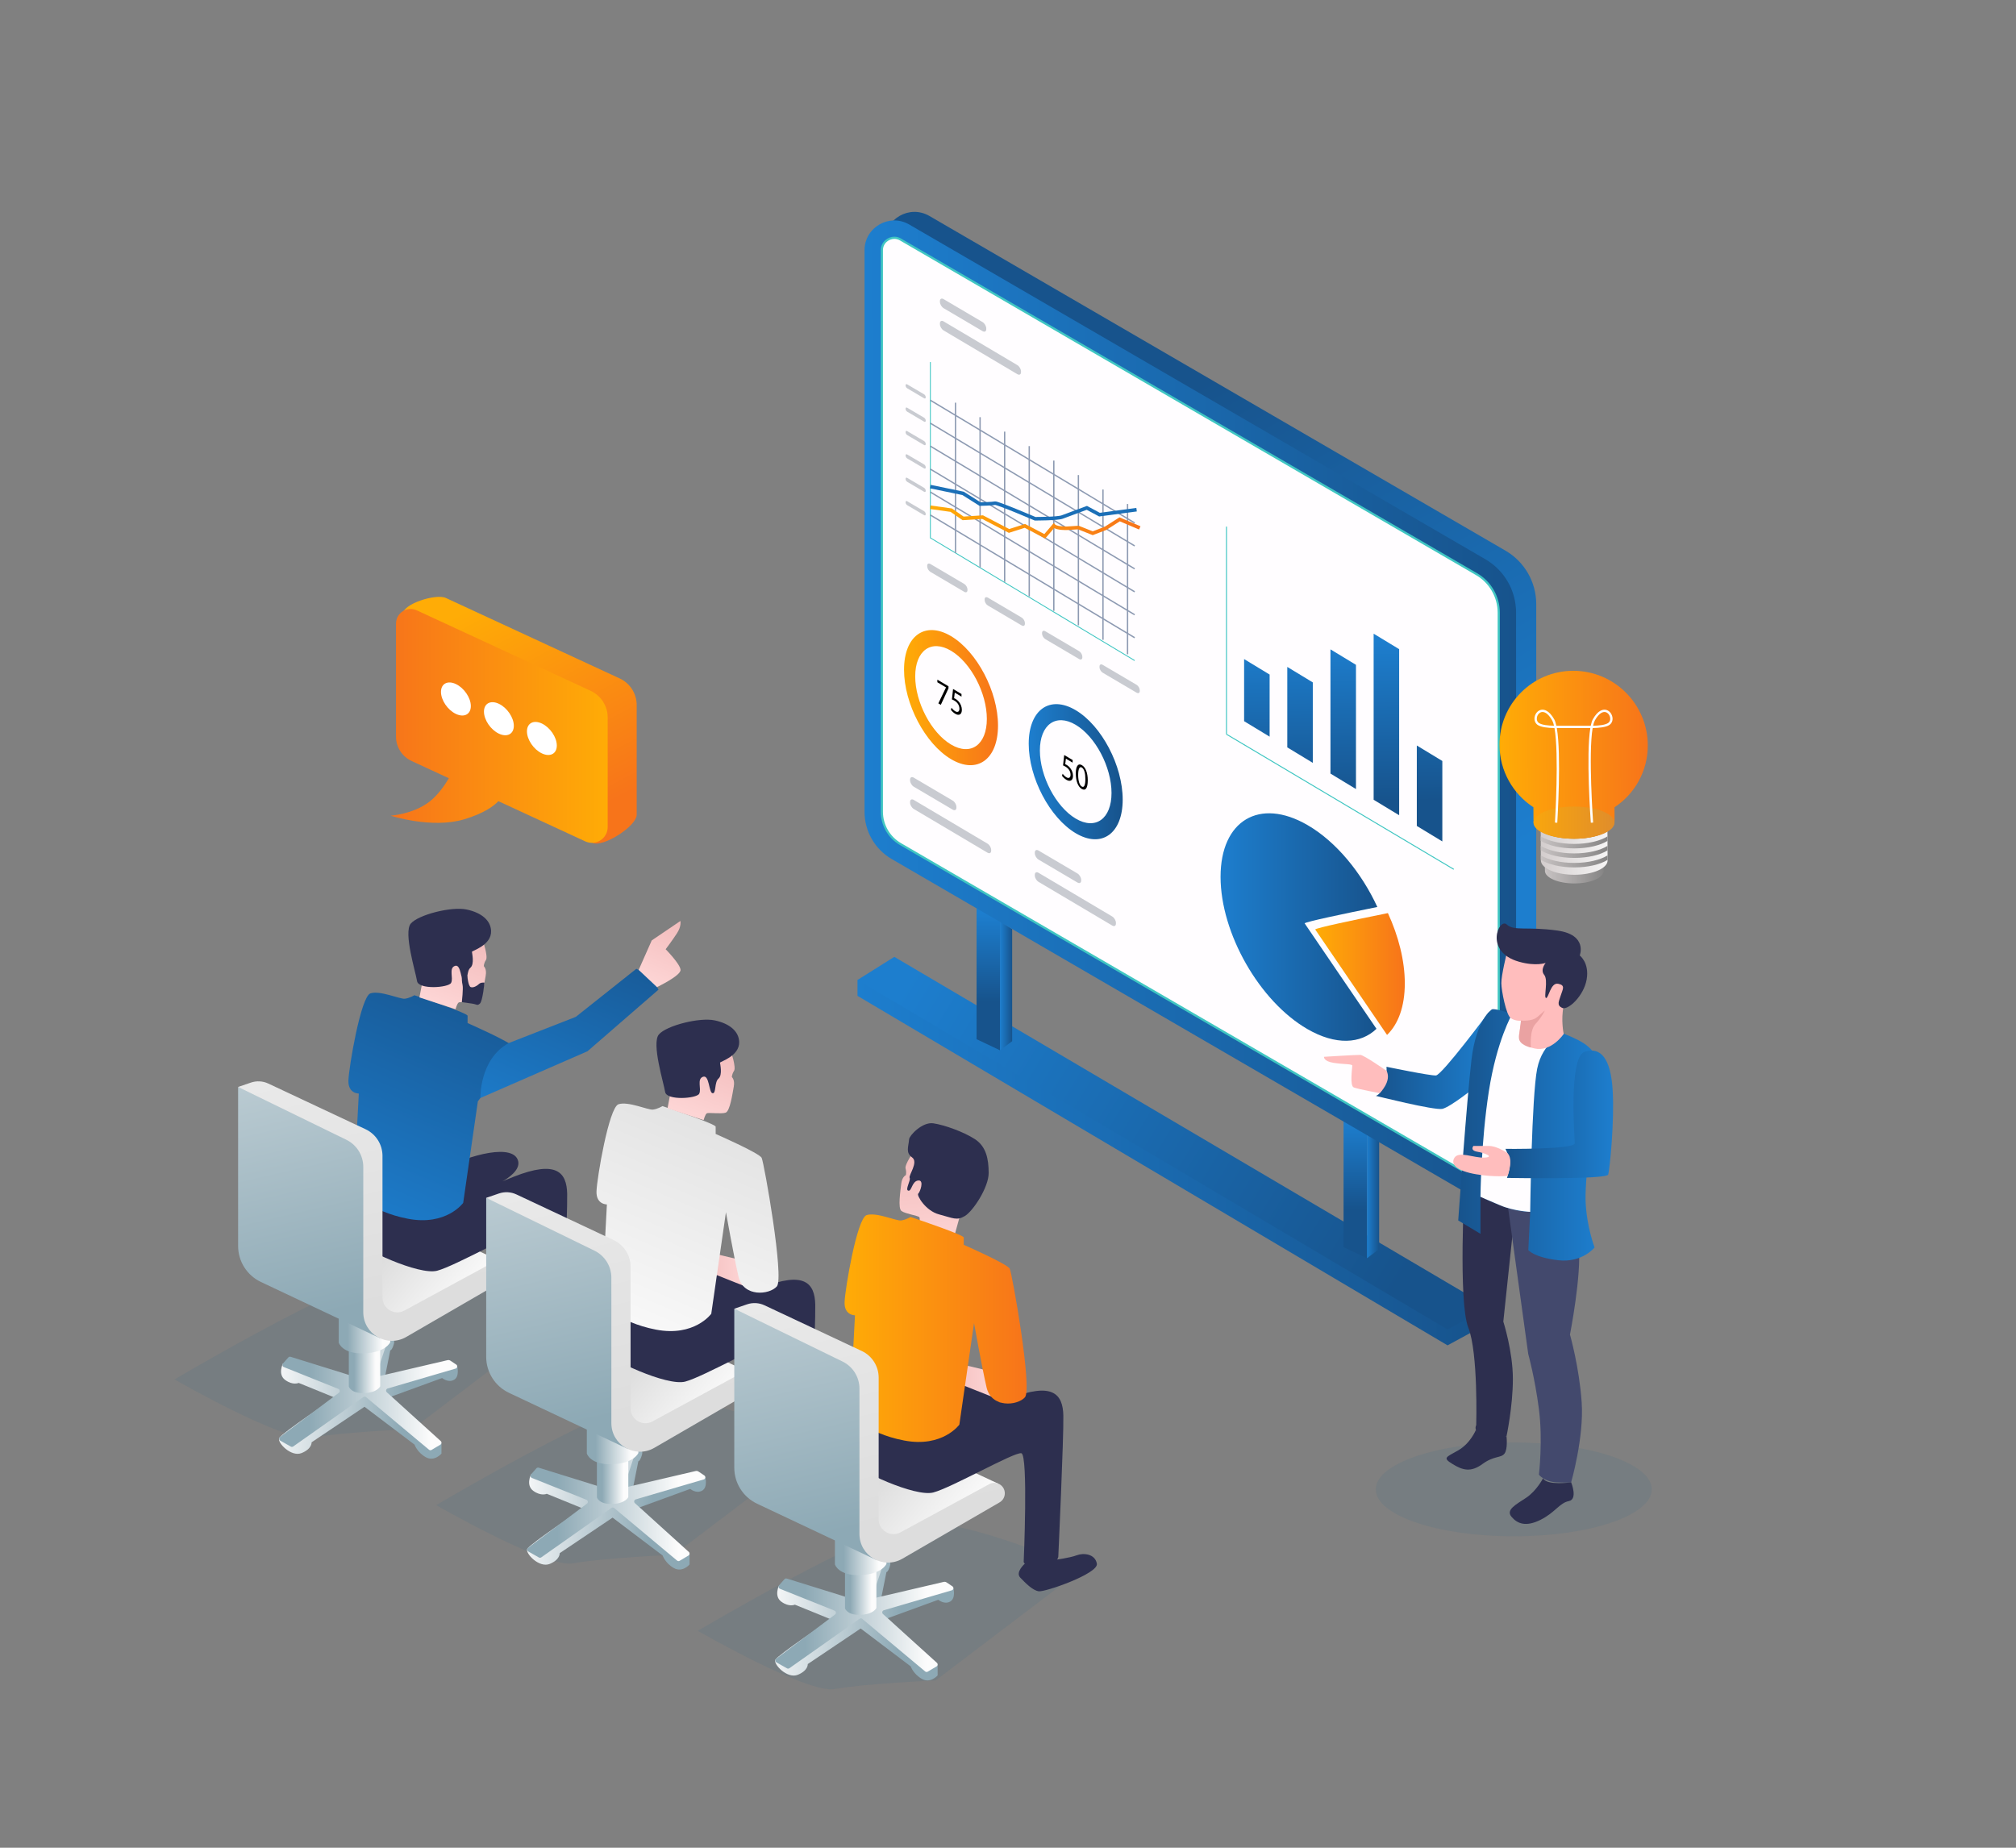 <?xml version="1.0" encoding="utf-8"?>
<!-- Generator: Adobe Illustrator 27.5.0, SVG Export Plug-In . SVG Version: 6.00 Build 0)  -->
<svg version="1.1" id="Layer_1" xmlns="http://www.w3.org/2000/svg" xmlns:xlink="http://www.w3.org/1999/xlink" x="0px" y="0px"
	 viewBox="0 0 3000 2750" style="enable-background:new 0 0 3000 2750;" xml:space="preserve">
<rect x="0" y="0" width="3000" height="2750" fill="#808080" stroke="none"/>
<rect x="61" y="54.5" style="fill:none;" width="2878" height="2641"/>
<g>
	<g>
		<linearGradient id="SVGID_1_" gradientUnits="userSpaceOnUse" x1="1276.042" y1="1725.025" x2="2215.349" y2="1725.025">
			<stop  offset="0" style="stop-color:#1D7ECE"/>
			<stop  offset="1" style="stop-color:#17538C"/>
		</linearGradient>
		<polygon style="fill:url(#SVGID_1_);" points="1276.042,1482.137 2154.09,2002.303 2215.349,1968.986 2215.349,1945.343 
			1330.853,1447.746 1276.042,1458.494 		"/>
		
			<linearGradient id="SVGID_00000114037187451221859470000003237927546559343757_" gradientUnits="userSpaceOnUse" x1="1351.394" y1="1460.57" x2="2082.108" y2="1907.833">
			<stop  offset="0" style="stop-color:#1D7ECE"/>
			<stop  offset="1" style="stop-color:#17538C"/>
		</linearGradient>
		<polygon style="fill:url(#SVGID_00000114037187451221859470000003237927546559343757_);" points="1276.042,1458.494 
			2154.09,1978.659 2215.349,1945.343 1330.853,1424.102 		"/>
		<g>
			
				<linearGradient id="SVGID_00000129894708402402033500000014159280242243132042_" gradientUnits="userSpaceOnUse" x1="1470.648" y1="1359.469" x2="1470.648" y2="1490.364">
				<stop  offset="0" style="stop-color:#1D7ECE"/>
				<stop  offset="1" style="stop-color:#17538C"/>
			</linearGradient>
			<polygon style="fill:url(#SVGID_00000129894708402402033500000014159280242243132042_);" points="1453.234,1347.431 
				1453.234,1546.656 1488.061,1563.165 1488.061,1370.901 			"/>
			
				<linearGradient id="SVGID_00000006680389314673710910000005460455425208769679_" gradientUnits="userSpaceOnUse" x1="1488.061" y1="1467.033" x2="1506.197" y2="1467.033">
				<stop  offset="0" style="stop-color:#1D7ECE"/>
				<stop  offset="1" style="stop-color:#17538C"/>
			</linearGradient>
			<polygon style="fill:url(#SVGID_00000006680389314673710910000005460455425208769679_);" points="1488.061,1370.901 
				1506.197,1382.679 1506.197,1549.629 1488.061,1563.165 			"/>
		</g>
		<g>
			
				<linearGradient id="SVGID_00000100374187530593677590000008436522172679794092_" gradientUnits="userSpaceOnUse" x1="2016.754" y1="1668.957" x2="2016.754" y2="1799.852">
				<stop  offset="0" style="stop-color:#1D7ECE"/>
				<stop  offset="1" style="stop-color:#17538C"/>
			</linearGradient>
			<polygon style="fill:url(#SVGID_00000100374187530593677590000008436522172679794092_);" points="1999.34,1656.919 
				1999.34,1856.144 2034.167,1872.653 2034.167,1680.389 			"/>
			
				<linearGradient id="SVGID_00000022549628627800877240000013340703923513195685_" gradientUnits="userSpaceOnUse" x1="2034.168" y1="1776.521" x2="2052.304" y2="1776.521">
				<stop  offset="0" style="stop-color:#1D7ECE"/>
				<stop  offset="1" style="stop-color:#17538C"/>
			</linearGradient>
			<polygon style="fill:url(#SVGID_00000022549628627800877240000013340703923513195685_);" points="2034.167,1680.389 
				2052.304,1692.167 2052.304,1859.116 2034.167,1872.653 			"/>
		</g>
		<g>
			<g>
				
					<linearGradient id="SVGID_00000025416401974869486610000012940898403039467705_" gradientUnits="userSpaceOnUse" x1="2013.19" y1="1404.361" x2="1589.941" y2="688.26">
					<stop  offset="0" style="stop-color:#1D7ECE"/>
					<stop  offset="1" style="stop-color:#17538C"/>
				</linearGradient>
				<path style="fill:url(#SVGID_00000025416401974869486610000012940898403039467705_);" d="M2240.31,819.552l-857.274-498.141
					c-29.528-17.158-66.546,4.145-66.546,38.297l0,835.797c0,28.953,15.404,55.719,40.437,70.265l845.699,491.415
					c37.022,21.513,83.434-5.197,83.434-48.015l0-810.121C2286.059,866.292,2268.632,836.009,2240.31,819.552z"/>
				
					<linearGradient id="SVGID_00000025441358135473167140000000778859798229170328_" gradientUnits="userSpaceOnUse" x1="1286.506" y1="1052.816" x2="2256.076" y2="1052.816">
					<stop  offset="0" style="stop-color:#1D7ECE"/>
					<stop  offset="1" style="stop-color:#17538C"/>
				</linearGradient>
				<path style="fill:url(#SVGID_00000025441358135473167140000000778859798229170328_);" d="M2210.327,832.301L1353.053,334.16
					c-29.529-17.158-66.546,4.145-66.546,38.297l0,835.797c0,28.952,15.404,55.718,40.437,70.265l845.699,491.415
					c37.022,21.512,83.434-5.197,83.434-48.015l0-810.121C2256.076,879.041,2238.649,848.758,2210.327,832.301z"/>
				<path style="fill:#FFFDFF;stroke:#40C6C2;stroke-width:3.224;stroke-miterlimit:10;" d="M2200.461,1751.732
					c-5.168-0.002-10.164-1.384-14.854-4.109l-845.699-491.415c-17.023-9.892-27.599-28.268-27.599-47.955V372.457
					c0-11.461,9.633-18.557,18.561-18.557c3.182,0,6.285,0.865,9.218,2.569l857.276,498.141
					c20.297,11.796,32.908,33.709,32.908,57.187v810.122c0,10.524-4.886,17.414-8.984,21.34c-5.618,5.384-13.209,8.473-20.825,8.473
					H2200.461z"/>
			</g>
			<g>
				<g>
					<g>
						<polyline style="fill:none;stroke:#40C6C2;stroke-width:1.322;stroke-miterlimit:10;" points="1384.475,538.861 
							1384.475,800.521 1688.517,983.136 						"/>
						<g>
							
								<line style="fill:none;stroke:#8D9AB2;stroke-width:1.983;stroke-miterlimit:10;" x1="1421.874" y1="822.984" x2="1421.874" y2="599.327"/>
							
								<line style="fill:none;stroke:#8D9AB2;stroke-width:1.983;stroke-miterlimit:10;" x1="1458.451" y1="844.523" x2="1458.45" y2="620.866"/>
							
								<line style="fill:none;stroke:#8D9AB2;stroke-width:1.983;stroke-miterlimit:10;" x1="1495.027" y1="866.062" x2="1495.027" y2="642.405"/>
							
								<line style="fill:none;stroke:#8D9AB2;stroke-width:1.983;stroke-miterlimit:10;" x1="1531.604" y1="887.602" x2="1531.604" y2="663.945"/>
							
								<line style="fill:none;stroke:#8D9AB2;stroke-width:1.983;stroke-miterlimit:10;" x1="1568.181" y1="909.141" x2="1568.181" y2="685.484"/>
							
								<line style="fill:none;stroke:#8D9AB2;stroke-width:1.983;stroke-miterlimit:10;" x1="1604.758" y1="930.68" x2="1604.757" y2="707.023"/>
							
								<line style="fill:none;stroke:#8D9AB2;stroke-width:1.983;stroke-miterlimit:10;" x1="1641.335" y1="952.22" x2="1641.334" y2="728.563"/>
							
								<line style="fill:none;stroke:#8D9AB2;stroke-width:1.983;stroke-miterlimit:10;" x1="1677.911" y1="973.759" x2="1677.911" y2="750.102"/>
						</g>
						
							<line style="fill:none;stroke:#8D9AB2;stroke-width:1.983;stroke-miterlimit:10;" x1="1384.475" y1="766.517" x2="1688.517" y2="949.131"/>
						
							<line style="fill:none;stroke:#8D9AB2;stroke-width:1.983;stroke-miterlimit:10;" x1="1384.475" y1="732.353" x2="1688.517" y2="914.967"/>
						
							<line style="fill:none;stroke:#8D9AB2;stroke-width:1.983;stroke-miterlimit:10;" x1="1384.475" y1="698.189" x2="1688.517" y2="880.804"/>
						
							<line style="fill:none;stroke:#8D9AB2;stroke-width:1.983;stroke-miterlimit:10;" x1="1384.475" y1="664.026" x2="1688.517" y2="846.64"/>
						
							<line style="fill:none;stroke:#8D9AB2;stroke-width:1.983;stroke-miterlimit:10;" x1="1384.475" y1="629.862" x2="1688.517" y2="812.476"/>
						
							<line style="fill:none;stroke:#8D9AB2;stroke-width:1.983;stroke-miterlimit:10;" x1="1384.475" y1="595.698" x2="1688.517" y2="778.313"/>
					</g>
					<path style="fill:#C9CBD1;" d="M1404.19,458.682l57.948,34.149c3.026,1.794,5.502,0.5,5.502-2.875v-1.203
						c0-3.376-2.476-7.606-5.502-9.4l-57.948-34.149c-3.026-1.794-5.502-0.5-5.502,2.875v1.203
						C1398.688,452.658,1401.164,456.888,1404.19,458.682z"/>
					<path style="fill:#C9CBD1;" d="M1384.539,851.138l50.369,29.682c2.63,1.56,4.782,0.435,4.782-2.499v-1.046
						c0-2.934-2.152-6.611-4.782-8.17l-50.369-29.682c-2.63-1.56-4.782-0.435-4.782,2.499v1.046
						C1379.757,845.902,1381.909,849.579,1384.539,851.138z"/>
					<path style="fill:#C9CBD1;" d="M1349.981,577.914l25.184,14.841c1.315,0.78,2.391,0.217,2.391-1.25v-0.523
						c0-1.467-1.076-3.305-2.391-4.085l-25.184-14.841c-1.315-0.78-2.391-0.217-2.391,1.25v0.523
						C1347.59,575.296,1348.666,577.134,1349.981,577.914z"/>
					<path style="fill:#C9CBD1;" d="M1349.981,612.703l25.184,14.841c1.315,0.78,2.391,0.217,2.391-1.25l0-0.523
						c0-1.467-1.076-3.305-2.391-4.085l-25.184-14.841c-1.315-0.78-2.391-0.217-2.391,1.25v0.523
						C1347.59,610.085,1348.666,611.924,1349.981,612.703z"/>
					<path style="fill:#C9CBD1;" d="M1349.981,647.493l25.184,14.841c1.315,0.78,2.391,0.218,2.391-1.25v-0.523
						c0-1.467-1.076-3.305-2.391-4.085l-25.184-14.841c-1.315-0.78-2.391-0.217-2.391,1.25v0.523
						C1347.59,644.875,1348.666,646.713,1349.981,647.493z"/>
					<path style="fill:#C9CBD1;" d="M1349.981,682.282l25.184,14.841c1.315,0.78,2.391,0.217,2.391-1.25v-0.523
						c0-1.467-1.076-3.305-2.391-4.085l-25.184-14.841c-1.315-0.78-2.391-0.217-2.391,1.25v0.523
						C1347.59,679.664,1348.666,681.502,1349.981,682.282z"/>
					<path style="fill:#C9CBD1;" d="M1349.981,717.072l25.184,14.841c1.315,0.78,2.391,0.217,2.391-1.25v-0.523
						c0-1.467-1.076-3.305-2.391-4.085l-25.184-14.841c-1.315-0.78-2.391-0.217-2.391,1.25v0.523
						C1347.59,714.453,1348.666,716.292,1349.981,717.072z"/>
					<path style="fill:#C9CBD1;" d="M1349.981,751.861l25.184,14.841c1.315,0.78,2.391,0.217,2.391-1.25v-0.523
						c0-1.467-1.076-3.305-2.391-4.085l-25.184-14.841c-1.315-0.78-2.391-0.217-2.391,1.25v0.523
						C1347.59,749.243,1348.666,751.081,1349.981,751.861z"/>
					<path style="fill:#C9CBD1;" d="M1470.008,901.167l50.369,29.682c2.63,1.56,4.782,0.435,4.782-2.499v-1.046
						c0-2.934-2.152-6.611-4.782-8.17l-50.369-29.682c-2.63-1.56-4.782-0.435-4.782,2.499v1.046
						C1465.226,895.93,1467.378,899.607,1470.008,901.167z"/>
					<path style="fill:#C9CBD1;" d="M1555.478,951.195l50.369,29.682c2.63,1.56,4.782,0.435,4.782-2.499v-1.046
						c0-2.934-2.152-6.611-4.782-8.17l-50.369-29.682c-2.63-1.56-4.782-0.435-4.782,2.499v1.046
						C1550.695,945.959,1552.847,949.635,1555.478,951.195z"/>
					<path style="fill:#C9CBD1;" d="M1640.947,1001.223l50.369,29.682c2.63,1.559,4.782,0.435,4.782-2.499v-1.046
						c0-2.934-2.152-6.611-4.782-8.17l-50.369-29.682c-2.63-1.56-4.782-0.435-4.782,2.499v1.046
						C1636.164,995.987,1638.317,999.664,1640.947,1001.223z"/>
					<path style="fill:#C9CBD1;" d="M1404.19,491.817l109.678,65.031c3.026,1.794,5.502,0.5,5.502-2.875v-1.203
						c0-3.376-2.476-7.606-5.502-9.4l-109.678-65.031c-3.026-1.794-5.502-0.5-5.502,2.875v1.203
						C1398.688,485.793,1401.164,490.023,1404.19,491.817z"/>
				</g>
				<g>
					
						<linearGradient id="SVGID_00000047768197078000998170000010300684545532590751_" gradientUnits="userSpaceOnUse" x1="1384.11" y1="776.915" x2="1697.131" y2="776.915">
						<stop  offset="0" style="stop-color:#FFAC06"/>
						<stop  offset="1" style="stop-color:#F7741A"/>
					</linearGradient>
					<path style="fill:url(#SVGID_00000047768197078000998170000010300684545532590751_);" d="M1555.337,801.491l-30.428-15.949
						l-23.633,7.521l-39.655-20.728l-29.208,1.859l-17.829-12.374l-30.474-4.243l0.729-5.237l31.723,4.417l17.352,12.042
						l28.846-1.835l39.012,20.391l23.637-7.523l28.648,15.017l14.004-16.37l2.021,2.091c2.33,2.412,11.786,3.21,17.757,3.01
						l17.344-1.104l20.916,8.313l17.767-6.789l22.017-14.053l31.249,13.264l-2.066,4.868l-28.685-12.176l-20.124,12.845
						l-20.194,7.717l-21.729-8.637l-16.236,1.033c-2.49,0.086-13.479,0.27-19.469-2.91L1555.337,801.491z"/>
				</g>
				<path style="fill:none;stroke:#1B6FB7;stroke-width:5.288;stroke-miterlimit:10;" d="M1384.475,724.215l48.689,10.089
					l25.286,15.949c0,0,18.63-0.431,21.95-1.396c3.32-0.966,59.885,23.21,59.885,23.21s33.136,0.115,40.376-2.569
					c7.239-2.683,36.677-13.643,36.677-13.643l18.826,10.112l55.178-7.382"/>
				<g>
					
						<linearGradient id="SVGID_00000101808821371455778260000008539982425900551341_" gradientUnits="userSpaceOnUse" x1="1345.295" y1="1038.302" x2="1485.14" y2="1038.302">
						<stop  offset="0" style="stop-color:#FFAC06"/>
						<stop  offset="1" style="stop-color:#F7741A"/>
					</linearGradient>
					<path style="fill:url(#SVGID_00000101808821371455778260000008539982425900551341_);" d="M1415.218,946.758
						c-38.617-22.945-69.922-0.56-69.922,49.998c0,50.558,31.305,110.144,69.922,133.089c38.617,22.945,69.922,0.56,69.922-49.998
						C1485.14,1029.289,1453.835,969.703,1415.218,946.758z M1415.218,1108.08c-29.435-17.49-53.297-62.908-53.297-101.445
						c0-38.537,23.862-55.6,53.297-38.11c29.435,17.49,53.297,62.908,53.297,101.445
						C1468.515,1108.507,1444.653,1125.57,1415.218,1108.08z"/>
					
						<linearGradient id="SVGID_00000101809601372806705980000005919340995881397148_" gradientUnits="userSpaceOnUse" x1="1459.876" y1="1165.802" x2="1638.682" y2="1165.802" gradientTransform="matrix(0.782 -0.067 0 1 389.06 87.003)">
						<stop  offset="0" style="stop-color:#1D7ECE"/>
						<stop  offset="1" style="stop-color:#17538C"/>
					</linearGradient>
					<path style="fill:url(#SVGID_00000101809601372806705980000005919340995881397148_);" d="M1600.75,1056.995
						c-38.617-22.945-69.922-0.56-69.922,49.998s31.305,110.144,69.922,133.089c38.617,22.945,69.922,0.56,69.922-49.998
						C1670.673,1139.526,1639.367,1079.94,1600.75,1056.995z M1600.75,1218.317c-29.435-17.489-53.297-62.908-53.297-101.445
						c0-38.537,23.862-55.6,53.297-38.11s53.297,62.908,53.297,101.445C1654.048,1218.744,1630.186,1235.807,1600.75,1218.317z"/>
					<g>
						<path d="M1411.451,1021.397v3.069l-11.437,24.528l-3.677-2.185l11.397-23.652v-0.106l-12.852-7.636v-3.863L1411.451,1021.397z
							"/>
						<path d="M1430.808,1036.814l-10.023-5.955l-1.01,8.236c0.606,0.254,1.172,0.484,2.142,1.061
							c2.021,1.201,4.041,2.983,5.658,5.214c2.061,2.759,3.759,6.731,3.759,11.069c0,6.72-4.082,9.321-9.78,5.935
							c-2.87-1.705-5.294-4.204-6.547-6.006l0.889-3.017c1.091,1.495,3.233,3.826,5.617,5.242c3.354,1.993,6.224,0.841,6.224-3.762
							c-0.041-4.469-2.304-8.988-7.557-12.109c-1.496-0.888-2.667-1.373-3.637-1.791l1.697-15.5l12.569,7.468V1036.814z"/>
					</g>
					<g>
						<path d="M1596.183,1135.074l-10.023-5.955l-1.01,8.236c0.606,0.254,1.172,0.484,2.142,1.061
							c2.021,1.2,4.041,2.983,5.658,5.214c2.062,2.759,3.759,6.731,3.759,11.069c0,6.72-4.082,9.321-9.78,5.935
							c-2.87-1.705-5.294-4.204-6.547-6.007l0.889-3.017c1.091,1.495,3.233,3.826,5.618,5.243c3.354,1.993,6.223,0.84,6.223-3.763
							c-0.04-4.469-2.303-8.988-7.557-12.109c-1.495-0.889-2.667-1.373-3.637-1.791l1.697-15.5l12.568,7.468V1135.074z"/>
						<path d="M1618.693,1161.359c0,11.693-3.313,16.18-9.133,12.722c-5.133-3.05-8.608-11.411-8.69-22.835
							c0-11.535,3.799-15.627,9.134-12.457C1615.542,1142.079,1618.693,1150.407,1618.693,1161.359z M1604.428,1153.412
							c0,8.942,2.101,15.27,5.334,17.191c3.637,2.161,5.375-2.362,5.375-11.146c0-8.466-1.656-15.006-5.335-17.191
							C1606.691,1140.418,1604.428,1144.047,1604.428,1153.412z"/>
					</g>
				</g>
				<path style="fill:#C9CBD1;" d="M1359.783,1170.873l57.948,34.149c3.026,1.794,5.502,0.5,5.502-2.875v-1.203
					c0-3.376-2.476-7.606-5.502-9.4l-57.948-34.149c-3.026-1.794-5.502-0.5-5.502,2.875v1.203
					C1354.281,1164.849,1356.757,1169.079,1359.783,1170.873z"/>
				<path style="fill:#C9CBD1;" d="M1359.783,1204.008l109.678,65.031c3.026,1.794,5.502,0.5,5.502-2.875v-1.203
					c0-3.376-2.476-7.606-5.502-9.4l-109.678-65.031c-3.026-1.794-5.502-0.5-5.502,2.875v1.203
					C1354.281,1197.984,1356.757,1202.214,1359.783,1204.008z"/>
				<path style="fill:#C9CBD1;" d="M1545.421,1279.336l57.948,34.149c3.026,1.794,5.502,0.5,5.502-2.875v-1.203
					c0-3.376-2.476-7.606-5.502-9.4l-57.948-34.149c-3.026-1.794-5.502-0.5-5.502,2.875v1.203
					C1539.919,1273.312,1542.395,1277.542,1545.421,1279.336z"/>
				<path style="fill:#C9CBD1;" d="M1545.421,1312.471l109.678,65.031c3.026,1.794,5.502,0.5,5.502-2.875v-1.203
					c0-3.376-2.476-7.606-5.502-9.4l-109.678-65.031c-3.026-1.794-5.502-0.5-5.502,2.875v1.203
					C1539.919,1306.447,1542.395,1310.677,1545.421,1312.471z"/>
			</g>
		</g>
		<g>
			<g>
				
					<linearGradient id="SVGID_00000164478733404215513970000016989415848738922139_" gradientUnits="userSpaceOnUse" x1="1869.054" y1="956.519" x2="1872.786" y2="1195.322">
					<stop  offset="0" style="stop-color:#1D7ECE"/>
					<stop  offset="1" style="stop-color:#17538C"/>
				</linearGradient>
				<polygon style="fill:url(#SVGID_00000164478733404215513970000016989415848738922139_);" points="1889.321,1096.386 
					1851.355,1073.351 1851.355,980.915 1889.321,1003.949 				"/>
				
					<linearGradient id="SVGID_00000054231286879717925410000007187967771340413877_" gradientUnits="userSpaceOnUse" x1="1932.893" y1="955.522" x2="1936.624" y2="1194.325">
					<stop  offset="0" style="stop-color:#1D7ECE"/>
					<stop  offset="1" style="stop-color:#17538C"/>
				</linearGradient>
				<polygon style="fill:url(#SVGID_00000054231286879717925410000007187967771340413877_);" points="1953.571,1135.367 
					1915.605,1112.332 1915.605,992.594 1953.571,1015.628 				"/>
				
					<linearGradient id="SVGID_00000106139193560128737530000015523243671403590312_" gradientUnits="userSpaceOnUse" x1="1997.027" y1="954.52" x2="2000.758" y2="1193.323">
					<stop  offset="0" style="stop-color:#1D7ECE"/>
					<stop  offset="1" style="stop-color:#17538C"/>
				</linearGradient>
				<polygon style="fill:url(#SVGID_00000106139193560128737530000015523243671403590312_);" points="2017.821,1174.348 
					1979.855,1151.313 1979.855,966.441 2017.821,989.475 				"/>
				
					<linearGradient id="SVGID_00000083060961378636088360000017048174242275985829_" gradientUnits="userSpaceOnUse" x1="2061.139" y1="953.518" x2="2064.87" y2="1192.321">
					<stop  offset="0" style="stop-color:#1D7ECE"/>
					<stop  offset="1" style="stop-color:#17538C"/>
				</linearGradient>
				<polygon style="fill:url(#SVGID_00000083060961378636088360000017048174242275985829_);" points="2082.07,1213.328 
					2044.104,1190.294 2044.104,943.12 2082.07,966.154 				"/>
				
					<linearGradient id="SVGID_00000030447836667713852520000016962454956216564651_" gradientUnits="userSpaceOnUse" x1="2123.769" y1="952.54" x2="2127.5" y2="1191.343">
					<stop  offset="0" style="stop-color:#1D7ECE"/>
					<stop  offset="1" style="stop-color:#17538C"/>
				</linearGradient>
				<polygon style="fill:url(#SVGID_00000030447836667713852520000016962454956216564651_);" points="2146.32,1252.309 
					2108.354,1229.275 2108.354,1109.537 2146.32,1132.571 				"/>
			</g>
			
				<line style="fill:none;stroke:#40C6C2;stroke-width:1.458;stroke-miterlimit:10;" x1="1825.14" y1="1092.799" x2="2163.356" y2="1293.8"/>
			
				<line style="fill:none;stroke:#40C6C2;stroke-width:1.458;stroke-miterlimit:10;" x1="1825.139" y1="783.768" x2="1825.14" y2="1092.799"/>
			<g>
				
					<linearGradient id="SVGID_00000057126825601250302230000015855912318253483932_" gradientUnits="userSpaceOnUse" x1="1816.31" y1="1406.683" x2="2049.596" y2="1406.683" gradientTransform="matrix(1 0.578 0 1 -5.000000e-04 -1152.059)">
					<stop  offset="0" style="stop-color:#1D7ECE"/>
					<stop  offset="1" style="stop-color:#17538C"/>
				</linearGradient>
				<path style="fill:url(#SVGID_00000057126825601250302230000015855912318253483932_);" d="M1941.385,1374.163l106.935,157.029
					c-23.599,22.722-60.865,24.641-102.794,0.393c-71.367-41.273-129.217-142.716-129.217-226.591
					c0-83.875,57.85-118.408,129.217-77.136c42.691,24.689,80.537,70.903,104.069,122.01
					C1996.004,1360.717,1944.143,1371.709,1941.385,1374.163z"/>
				
					<linearGradient id="SVGID_00000124872680718665390760000004089516905775045810_" gradientUnits="userSpaceOnUse" x1="1957.123" y1="1449.632" x2="2090.481" y2="1449.632">
					<stop  offset="0" style="stop-color:#FFAC06"/>
					<stop  offset="1" style="stop-color:#F7741A"/>
				</linearGradient>
				<path style="fill:url(#SVGID_00000124872680718665390760000004089516905775045810_);" d="M2090.481,1463.551
					c0,34.598-9.84,60.798-26.423,76.743l-106.935-157.029c2.758-2.455,54.619-13.447,108.211-24.294
					C2081.138,1393.304,2090.481,1429.849,2090.481,1463.551z"/>
			</g>
		</g>
	</g>
	<defs>
		<filter id="Adobe_OpacityMaskFilter" filterUnits="userSpaceOnUse" x="2047.31" y="2146.865" width="410.652" height="139.635">
			<feFlood  style="flood-color:white;flood-opacity:1" result="back"/>
			<feBlend  in="SourceGraphic" in2="back" mode="normal"/>
		</filter>
	</defs>
	
		<mask maskUnits="userSpaceOnUse" x="2047.31" y="2146.865" width="410.652" height="139.635" id="SVGID_00000039838646156539255460000013109843785994578335_">
		<g style="filter:url(#Adobe_OpacityMaskFilter);">
			<defs>
				
					<filter id="Adobe_OpacityMaskFilter_00000040565926376223588280000009540799193480335746_" filterUnits="userSpaceOnUse" x="2047.31" y="2146.865" width="410.652" height="139.635">
					<feFlood  style="flood-color:white;flood-opacity:1" result="back"/>
					<feBlend  in="SourceGraphic" in2="back" mode="normal"/>
				</filter>
			</defs>
			
				<mask maskUnits="userSpaceOnUse" x="2047.31" y="2146.865" width="410.652" height="139.635" id="SVGID_00000039838646156539255460000013109843785994578335_">
				<g style="filter:url(#Adobe_OpacityMaskFilter_00000040565926376223588280000009540799193480335746_);">
				</g>
			</mask>
			
				<linearGradient id="SVGID_00000121986591178687152600000016058792848040698268_" gradientUnits="userSpaceOnUse" x1="2047.31" y1="2216.682" x2="2457.962" y2="2216.682">
				<stop  offset="0" style="stop-color:#FFFFFF"/>
				<stop  offset="1" style="stop-color:#000000"/>
			</linearGradient>
			
				<ellipse style="mask:url(#SVGID_00000039838646156539255460000013109843785994578335_);fill:url(#SVGID_00000121986591178687152600000016058792848040698268_);" cx="2252.636" cy="2216.682" rx="205.326" ry="69.817"/>
		</g>
	</mask>
	
		<linearGradient id="SVGID_00000168828445559670595300000014518288440133541802_" gradientUnits="userSpaceOnUse" x1="2047.31" y1="2216.682" x2="2457.962" y2="2216.682">
		<stop  offset="0" style="stop-color:#0C5C93"/>
		<stop  offset="1" style="stop-color:#0C5C93"/>
	</linearGradient>
	
		<ellipse style="opacity:0.08;fill:url(#SVGID_00000168828445559670595300000014518288440133541802_);" cx="2252.636" cy="2216.682" rx="205.326" ry="69.817"/>
	<g>
		<path style="fill:#2D2F4F;" d="M2254.638,1800.967l-17.564,165.952c0,0,14.23,44.271,14.23,85.381
			c0,41.109-9.487,85.38-9.487,85.38s-20.555,7.906-35.575,0c-15.021-7.906-9.487-16.602-9.487-16.602s3.162-107.516-11.858-145.463
			c-15.021-37.947-5.534-214.242-5.534-214.242S2250.857,1770.991,2254.638,1800.967z"/>
		<path style="fill:#43496D;" d="M2244.239,1798.166l29.904,216.921c0,0,9.782,34.893,15.889,81.999c6.106,47.106,0,97.701,0,97.701
			s7.851,10.468,26.17,11.34c18.319,0.873,21.808,0,21.808,0s19.191-66.297,15.702-118.637
			c-3.489-52.34-17.447-101.191-17.447-101.191s17.447-88.978,13.085-131.722c-4.362-42.745-101.812-93.204-101.812-93.204
			L2244.239,1798.166z"/>
		
			<linearGradient id="SVGID_00000055679488532400754060000007796972751050643100_" gradientUnits="userSpaceOnUse" x1="1353.537" y1="1578.418" x2="1521.768" y2="1578.418" gradientTransform="matrix(-1 0 0 1 3569.079 0)">
			<stop  offset="0" style="stop-color:#1D7ECE"/>
			<stop  offset="1" style="stop-color:#17538C"/>
		</linearGradient>
		<path style="fill:url(#SVGID_00000055679488532400754060000007796972751050643100_);" d="M2215.542,1506.292
			c0,0-69.774,93.831-78.725,94.329c-8.951,0.497-73.595-12.929-73.595-12.929s1.492,15.415-3.978,28.841
			c-5.47,13.426-11.934,14.421-11.934,14.421s87.021,21.88,98.955,19.393s50.223-33.317,50.223-33.317L2215.542,1506.292z"/>
		<path style="fill:#FFBDBD;" d="M2063.397,1593.766c0,0-33.671-23.532-39.112-23.745s-54.04,2.852-54.04,2.852
			s-1.088,6.587,14.507,9.015c15.596,2.428,27.583,1.34,27.583,4.241c0,2.901-4.008,29.74,2.158,32.279
			c6.166,2.539,38.611,8.54,38.611,8.54S2071.317,1609.382,2063.397,1593.766z"/>
		
			<linearGradient id="SVGID_00000125575177884284811490000002210106273438416797_" gradientUnits="userSpaceOnUse" x1="1190.763" y1="1689.027" x2="1399.109" y2="1689.027" gradientTransform="matrix(-1 0 0 1 3569.079 0)">
			<stop  offset="0" style="stop-color:#1D7ECE"/>
			<stop  offset="1" style="stop-color:#17538C"/>
		</linearGradient>
		<path style="fill:url(#SVGID_00000125575177884284811490000002210106273438416797_);" d="M2219.998,1502.323
			c7.751-4.398,93.011,29.631,119.083,41.154c26.072,11.523,42.278,24.291,38.755,57.719
			c-3.523,33.428-19.73,148.089-18.321,186.236c1.409,38.148,13.388,69.152,13.388,69.152s-18.321,23.253-54.257,19.025
			c-35.936-4.228-44.392-15.127-44.392-15.127l2.818-56.839c0,0-16.207,0.491-36.641-6.754
			c-20.434-7.245-37.345-15.701-37.345-15.701v55.139l-33.118-19.907c0,0,12.683-178.953,19.73-239.211
			S2219.998,1502.323,2219.998,1502.323z"/>
		<path style="fill:#FFFDFF;" d="M2326.931,1538.85c0,0-31.292,10.896-39.49,51.886c-8.198,40.991-10.367,212.906-10.367,212.906
			s-23.784-1.01-44.363-9.606c-20.578-8.597-29.624-12.849-29.624-12.849s0.676-81.142,12.455-156.975
			c11.779-75.833,34.743-115.155,34.743-115.155L2326.931,1538.85z"/>
		<g>
			<path style="fill:#FFBDBD;" d="M2242.225,1418.613c0,0-8.211,32.884-8.063,44.654c0.148,11.77,7.124,46.568,13.563,51.653
				c6.438,5.086,16.278,4.365,16.278,4.365l-3.624,20.734c0,0-2.724,14.552,22.821,20.374c25.545,5.822,43.731-21.543,43.731-21.543
				s-4.504-21.129-0.106-41.361c4.398-20.232,9-71.388-11.553-82.876C2294.719,1403.125,2242.225,1418.613,2242.225,1418.613z"/>
			<path style="fill:#2D2F4F;" d="M2260.337,1431.334c25.523,7.234,39.736,1.784,39.736,1.784s-8.526,10.141-2.144,17.784
				c6.381,7.643-1.06,33.731,2.72,34.441c3.781,0.71,6.691-23.425,18.021-21.2c11.33,2.225,6.754,8.117,3.937,17.228
				c-2.817,9.111-6.496,14.682,2.039,18.718c8.534,4.036,32.192-17.597,36.475-42.426c4.282-24.829-10.312-35.61-10.312-35.61
				s12.298-30.736-33.33-37.097c-45.627-6.361-64.162,1.285-75.369-9.088C2230.903,1365.496,2207.584,1416.382,2260.337,1431.334z"
				/>
			<path style="fill:#EAA2A2;" d="M2263.302,1518.819c0,0,16.226,2.06,24.632-5.411c8.406-7.471,10.929-9.451,10.929-9.451
				s-4.458,9.905-13.817,19.871c-9.36,9.966-6.923,35.18-6.923,35.18s-19.212-3.766-17.756-15.844
				C2261.823,1531.085,2263.302,1518.819,2263.302,1518.819z"/>
		</g>
		
			<linearGradient id="SVGID_00000105422059137743205240000016007998399824046742_" gradientUnits="userSpaceOnUse" x1="1168.629" y1="1658.575" x2="1328.801" y2="1658.575" gradientTransform="matrix(-1 0 0 1 3569.079 0)">
			<stop  offset="0" style="stop-color:#1D7ECE"/>
			<stop  offset="1" style="stop-color:#17538C"/>
		</linearGradient>
		<path style="fill:url(#SVGID_00000105422059137743205240000016007998399824046742_);" d="M2358.276,1565.281
			c24.076-7.661,38.779,10.526,41.549,57.615c2.77,47.089-4.432,117.444-6.648,125.2c-2.216,7.756-150.683,4.986-150.683,4.986
			s7.756-21.051,2.77-32.131c-4.986-11.08-4.986-11.08-4.986-11.08s103.041,1.108,103.041-8.31
			C2343.318,1692.143,2333.901,1573.037,2358.276,1565.281z"/>
		<path style="fill:#FFBDBD;" d="M2240.278,1714.185c0,0-13.879-8.706-24.736-8.706c-10.856,0-22.91,0-22.91,0
			s-6.027,6.697,6.027,8.706c12.054,2.009,25.447,8.036,10.045,8.706c-15.402,0.67-37.501-10.045-44.198,0
			c-6.697,10.045,4.018,20.09,32.144,24.777c28.126,4.688,46.836,2.408,46.836,2.408S2254.465,1720.871,2240.278,1714.185z"/>
		<path style="fill:#2D2F4F;" d="M2296.233,2200.122c0,0-9.539,18.606-25.106,28.984c-15.567,10.378-30.558,17.873-21.909,28.251
			s21.333,15.567,43.242,4.613c21.909-10.955,28.251-25.19,42.089-27.874s3.461-27.968,3.461-27.968
			S2301.815,2211.45,2296.233,2200.122z"/>
		<path style="fill:#2D2F4F;" d="M2196.318,2128.1c0,0-8.216,20.288-26.666,30.666c-18.45,10.378-23.062,10.955-8.072,20.18
			c14.99,9.225,27.098,12.684,44.395,0c17.297-12.684,27.675-8.648,32.864-15.567c5.189-6.919,2.978-25.698,2.978-25.698
			S2204.533,2142.405,2196.318,2128.1z"/>
	</g>
	<g>
		<defs>
			
				<filter id="Adobe_OpacityMaskFilter_00000052076114538198983060000014908166380272701619_" filterUnits="userSpaceOnUse" x="1038.456" y="2266.636" width="571.13" height="247.642">
				<feFlood  style="flood-color:white;flood-opacity:1" result="back"/>
				<feBlend  in="SourceGraphic" in2="back" mode="normal"/>
			</filter>
		</defs>
		
			<mask maskUnits="userSpaceOnUse" x="1038.456" y="2266.636" width="571.13" height="247.642" id="SVGID_00000030487764296555830610000013763428494403608210_">
			<g style="filter:url(#Adobe_OpacityMaskFilter_00000052076114538198983060000014908166380272701619_);">
				<defs>
					
						<filter id="Adobe_OpacityMaskFilter_00000047020774910303165540000007902111326587463342_" filterUnits="userSpaceOnUse" x="1038.456" y="2266.636" width="571.13" height="247.642">
						<feFlood  style="flood-color:white;flood-opacity:1" result="back"/>
						<feBlend  in="SourceGraphic" in2="back" mode="normal"/>
					</filter>
				</defs>
				
					<mask maskUnits="userSpaceOnUse" x="1038.456" y="2266.636" width="571.13" height="247.642" id="SVGID_00000030487764296555830610000013763428494403608210_">
					<g style="filter:url(#Adobe_OpacityMaskFilter_00000047020774910303165540000007902111326587463342_);">
					</g>
				</mask>
				
					<linearGradient id="SVGID_00000062908172142894813840000014555337293606787263_" gradientUnits="userSpaceOnUse" x1="2376.176" y1="2390.457" x2="2947.306" y2="2390.457" gradientTransform="matrix(-1 0 0 1 3985.762 0)">
					<stop  offset="0" style="stop-color:#FFFFFF"/>
					<stop  offset="1" style="stop-color:#000000"/>
				</linearGradient>
				
					<path style="mask:url(#SVGID_00000030487764296555830610000013763428494403608210_);fill:url(#SVGID_00000062908172142894813840000014555337293606787263_);" d="
					M1609.587,2335.977c0,0-173.694-77.89-245.292-68.566c-71.599,9.323-325.838,159.783-325.838,159.783
					s163.942,94.438,203.979,86.625c40.037-7.813,149.827-12.831,149.827-12.831L1609.587,2335.977z"/>
			</g>
		</mask>
		
			<linearGradient id="SVGID_00000110450695634017713500000003542738043896213403_" gradientUnits="userSpaceOnUse" x1="2376.176" y1="2390.457" x2="2947.306" y2="2390.457" gradientTransform="matrix(-1 0 0 1 3985.762 0)">
			<stop  offset="0" style="stop-color:#0C5C93"/>
			<stop  offset="1" style="stop-color:#0C5C93"/>
		</linearGradient>
		<path style="opacity:0.08;fill:url(#SVGID_00000110450695634017713500000003542738043896213403_);" d="M1609.587,2335.977
			c0,0-173.694-77.89-245.292-68.566c-71.599,9.323-325.838,159.783-325.838,159.783s163.942,94.438,203.979,86.625
			c40.037-7.813,149.827-12.831,149.827-12.831L1609.587,2335.977z"/>
		<defs>
			
				<filter id="Adobe_OpacityMaskFilter_00000161592043425533880500000006749261309857308602_" filterUnits="userSpaceOnUse" x="649.131" y="2079.54" width="571.13" height="247.642">
				<feFlood  style="flood-color:white;flood-opacity:1" result="back"/>
				<feBlend  in="SourceGraphic" in2="back" mode="normal"/>
			</filter>
		</defs>
		
			<mask maskUnits="userSpaceOnUse" x="649.131" y="2079.54" width="571.13" height="247.642" id="SVGID_00000115511394737341523090000008245513718318279589_">
			<g style="filter:url(#Adobe_OpacityMaskFilter_00000161592043425533880500000006749261309857308602_);">
				<defs>
					
						<filter id="Adobe_OpacityMaskFilter_00000128457699018721983800000004234655784883479202_" filterUnits="userSpaceOnUse" x="649.131" y="2079.54" width="571.13" height="247.642">
						<feFlood  style="flood-color:white;flood-opacity:1" result="back"/>
						<feBlend  in="SourceGraphic" in2="back" mode="normal"/>
					</filter>
				</defs>
				
					<mask maskUnits="userSpaceOnUse" x="649.131" y="2079.54" width="571.13" height="247.642" id="SVGID_00000115511394737341523090000008245513718318279589_">
					<g style="filter:url(#Adobe_OpacityMaskFilter_00000128457699018721983800000004234655784883479202_);">
					</g>
				</mask>
				
					<linearGradient id="SVGID_00000145048063495222375660000011553232055703936416_" gradientUnits="userSpaceOnUse" x1="2765.501" y1="2203.361" x2="3336.631" y2="2203.361" gradientTransform="matrix(-1 0 0 1 3985.762 0)">
					<stop  offset="0" style="stop-color:#FFFFFF"/>
					<stop  offset="1" style="stop-color:#000000"/>
				</linearGradient>
				
					<path style="mask:url(#SVGID_00000115511394737341523090000008245513718318279589_);fill:url(#SVGID_00000145048063495222375660000011553232055703936416_);" d="
					M1220.262,2148.881c0,0-173.694-77.89-245.293-68.566s-325.838,159.783-325.838,159.783s163.942,94.438,203.979,86.625
					c40.038-7.813,149.827-12.831,149.827-12.831L1220.262,2148.881z"/>
			</g>
		</mask>
		
			<linearGradient id="SVGID_00000043443018797494999680000010242507290865203890_" gradientUnits="userSpaceOnUse" x1="2765.501" y1="2203.361" x2="3336.631" y2="2203.361" gradientTransform="matrix(-1 0 0 1 3985.762 0)">
			<stop  offset="0" style="stop-color:#0C5C93"/>
			<stop  offset="1" style="stop-color:#0C5C93"/>
		</linearGradient>
		<path style="opacity:0.08;fill:url(#SVGID_00000043443018797494999680000010242507290865203890_);" d="M1220.262,2148.881
			c0,0-173.694-77.89-245.293-68.566s-325.838,159.783-325.838,159.783s163.942,94.438,203.979,86.625
			c40.038-7.813,149.827-12.831,149.827-12.831L1220.262,2148.881z"/>
		<defs>
			
				<filter id="Adobe_OpacityMaskFilter_00000099632737470440024000000007836014925563638425_" filterUnits="userSpaceOnUse" x="259.806" y="1892.445" width="571.13" height="247.642">
				<feFlood  style="flood-color:white;flood-opacity:1" result="back"/>
				<feBlend  in="SourceGraphic" in2="back" mode="normal"/>
			</filter>
		</defs>
		
			<mask maskUnits="userSpaceOnUse" x="259.806" y="1892.445" width="571.13" height="247.642" id="SVGID_00000096050217419349067780000008961209702452857010_">
			<g style="filter:url(#Adobe_OpacityMaskFilter_00000099632737470440024000000007836014925563638425_);">
				<defs>
					
						<filter id="Adobe_OpacityMaskFilter_00000037655942397054906620000005637307986499359632_" filterUnits="userSpaceOnUse" x="259.806" y="1892.445" width="571.13" height="247.642">
						<feFlood  style="flood-color:white;flood-opacity:1" result="back"/>
						<feBlend  in="SourceGraphic" in2="back" mode="normal"/>
					</filter>
				</defs>
				
					<mask maskUnits="userSpaceOnUse" x="259.806" y="1892.445" width="571.13" height="247.642" id="SVGID_00000096050217419349067780000008961209702452857010_">
					<g style="filter:url(#Adobe_OpacityMaskFilter_00000037655942397054906620000005637307986499359632_);">
					</g>
				</mask>
				
					<linearGradient id="SVGID_00000173879789557575244870000017749965860416173736_" gradientUnits="userSpaceOnUse" x1="3154.826" y1="2016.266" x2="3725.956" y2="2016.266" gradientTransform="matrix(-1 0 0 1 3985.762 0)">
					<stop  offset="0" style="stop-color:#FFFFFF"/>
					<stop  offset="1" style="stop-color:#000000"/>
				</linearGradient>
				
					<path style="mask:url(#SVGID_00000096050217419349067780000008961209702452857010_);fill:url(#SVGID_00000173879789557575244870000017749965860416173736_);" d="
					M830.936,1961.786c0,0-173.694-77.89-245.292-68.566c-71.599,9.323-325.838,159.783-325.838,159.783
					s163.942,94.438,203.979,86.625c40.038-7.813,149.827-12.831,149.827-12.831L830.936,1961.786z"/>
			</g>
		</mask>
		
			<linearGradient id="SVGID_00000134950137018199287810000003055005200748603016_" gradientUnits="userSpaceOnUse" x1="3154.826" y1="2016.266" x2="3725.956" y2="2016.266" gradientTransform="matrix(-1 0 0 1 3985.762 0)">
			<stop  offset="0" style="stop-color:#0C5C93"/>
			<stop  offset="1" style="stop-color:#0C5C93"/>
		</linearGradient>
		<path style="opacity:0.08;fill:url(#SVGID_00000134950137018199287810000003055005200748603016_);" d="M830.936,1961.786
			c0,0-173.694-77.89-245.292-68.566c-71.599,9.323-325.838,159.783-325.838,159.783s163.942,94.438,203.979,86.625
			c40.038-7.813,149.827-12.831,149.827-12.831L830.936,1961.786z"/>
		<g>
			
				<linearGradient id="SVGID_00000146495154848946970100000012762309319915899573_" gradientUnits="userSpaceOnUse" x1="3091.812" y1="2010.639" x2="3208.146" y2="2010.639" gradientTransform="matrix(-1 0 0 1 3985.762 0)">
				<stop  offset="0" style="stop-color:#18187F"/>
				<stop  offset="1" style="stop-color:#6884FC"/>
			</linearGradient>
			<path style="fill:url(#SVGID_00000146495154848946970100000012762309319915899573_);" d="M786.67,1997.222
				c0,0-14.504,12.731-6.797,20.734c7.707,8.003,18.111,18.792,27.359,20.334c9.248,1.541,89.305-26.262,86.654-41.068
				c-2.651-14.806-19.991-16.347-30.01-12.494c-10.019,3.853-33.139,6.936-33.139,6.936L786.67,1997.222z"/>
			
				<linearGradient id="SVGID_00000089534760562243653090000017483470619557674653_" gradientUnits="userSpaceOnUse" x1="4199.453" y1="1943.674" x2="4089.164" y2="1855.153" gradientTransform="matrix(1 0 0 1 -3507.381 0)">
				<stop  offset="0" style="stop-color:#FBFBFB"/>
				<stop  offset="1" style="stop-color:#DDDDDD"/>
			</linearGradient>
			<path style="fill:url(#SVGID_00000089534760562243653090000017483470619557674653_);" d="M746.833,1878.017l-101.741-47.525
				l-140.037,27.572c0,0,39.105,101.581,87.795,105.935C641.54,1968.352,746.833,1878.017,746.833,1878.017z"/>
			<path style="fill:#2D2F4F;" d="M526.214,1773.62c0,0-19.362,52.447-3.182,69.11c16.18,16.663,100.255,55.444,127.3,48.551
				c27.045-6.893,120.776-60.661,131.19-58.425c10.414,2.237,3.472,162.01,3.472,162.01s4.166,10.217,25.689,9.927
				c21.523-0.291,25.801-17.648,25.801-17.648s8.22-178.435,7.526-210.373c-0.694-31.938-15.819-50.667-79.769-25.333
				s13.117,3.116,6.868-23.267c-6.249-26.383-69.842-11.109-117.195,13.886C606.559,1767.051,526.214,1773.62,526.214,1773.62z"/>
			<g>
				
					<linearGradient id="SVGID_00000090290284194114252560000005721022466642197673_" gradientUnits="userSpaceOnUse" x1="3907.336" y1="2064.828" x2="4108.745" y2="2081.674" gradientTransform="matrix(1 0 0 1 -3507.381 0)">
					<stop  offset="0" style="stop-color:#FCFCFC"/>
					<stop  offset="1" style="stop-color:#8DA9B5"/>
				</linearGradient>
				<path style="fill:url(#SVGID_00000090290284194114252560000005721022466642197673_);" d="M680.365,2033.187
					c0,0,4.017,15.424-4.706,20.367c-8.723,4.943-17.736-2.617-17.736-2.617l-75.397,27.492l74.419,69.184v15.848
					c0,0-10.652,12.503-23.446,5.234c-12.794-7.269-16.573-18.609-16.573-18.609l-74.494-56.407l-78.736,52.918
					c0,0,0.872,9.595-14.829,15.992c-15.701,6.396-36.643-15.701-33.441-22.389c3.202-6.688,82.58-60.187,82.58-60.187l-53.5-21.807
					c0,0-8.432,4.071-20.063-4.361s-3.358-24.533-3.358-24.533l94.076,27.731l63.361-72.668c0,0,10.492,6.084,7.584,15.969
					c-2.908,9.886-5.328,9.304-5.328,9.304l-8.919,44.486L680.365,2033.187z"/>
				
					<linearGradient id="SVGID_00000117668659579990881530000003041414222524456371_" gradientUnits="userSpaceOnUse" x1="4148.436" y1="2070.887" x2="3967.331" y2="2070.887" gradientTransform="matrix(1 0 0 1 -3507.381 0)">
					<stop  offset="0" style="stop-color:#FCFCFC"/>
					<stop  offset="1" style="stop-color:#8DA9B5"/>
				</linearGradient>
				<path style="fill:url(#SVGID_00000117668659579990881530000003041414222524456371_);" d="M432.484,2019.348l93.616,29.123
					c1.631,0.508,3.382-0.303,4.049-1.876l25.973-61.198c0.521-1.228,1.727-2.026,3.061-2.026h16.982
					c2.267,0,3.87,2.219,3.156,4.371l-18.554,55.987c-0.817,2.466,1.383,4.875,3.913,4.284l101.389-23.696
					c1.41-0.33,2.894-0.061,4.099,0.744l8.759,5.845c2.348,1.567,1.798,5.163-0.911,5.957l-101.136,29.631
					c-2.495,0.731-3.224,3.913-1.296,5.657l80.289,72.625c1.658,1.5,1.393,4.177-0.527,5.322l-13.135,7.835
					c-1.213,0.724-2.751,0.602-3.836-0.304l-93.632-78.234c-1.156-0.966-2.817-1.034-4.048-0.166l-104.381,73.584
					c-1.051,0.74-2.433,0.809-3.552,0.177l-15.651-8.846c-2.088-1.18-2.278-4.114-0.36-5.554l87.542-65.725
					c2.073-1.557,1.647-4.782-0.76-5.746l-81.193-32.522c-2.132-0.854-2.777-3.562-1.259-5.285l7.918-8.987
					C429.868,2019.341,431.232,2018.958,432.484,2019.348z"/>
				
					<linearGradient id="SVGID_00000134971834402360488260000005913715072732792496_" gradientUnits="userSpaceOnUse" x1="4066.233" y1="2015.184" x2="4034.303" y2="2015.184" gradientTransform="matrix(1 0 0 1 -3507.381 0)">
					<stop  offset="0" style="stop-color:#FCFCFC"/>
					<stop  offset="1" style="stop-color:#8DA9B5"/>
				</linearGradient>
				<path style="fill:url(#SVGID_00000134971834402360488260000005913715072732792496_);" d="M519.072,1956.984v106.653
					c0,0,3.007,10.407,22.897,9.714c19.89-0.694,23.822-10.176,23.822-10.176v-106.19H519.072z"/>
				
					<linearGradient id="SVGID_00000181072068407522616050000016000337493747183008_" gradientUnits="userSpaceOnUse" x1="4076.769" y1="1982.928" x2="4024.353" y2="1982.928" gradientTransform="matrix(1 0 0 1 -3507.381 0)">
					<stop  offset="0" style="stop-color:#FCFCFC"/>
					<stop  offset="1" style="stop-color:#8DA9B5"/>
				</linearGradient>
				<path style="fill:url(#SVGID_00000181072068407522616050000016000337493747183008_);" d="M504.086,1951.579v46.698
					c0,0,4.936,17.085,37.586,15.946c32.651-1.139,39.105-16.705,39.105-16.705v-45.939H504.086z"/>
			</g>
			
				<linearGradient id="SVGID_00000133488755481793056240000007188097174872780457_" gradientUnits="userSpaceOnUse" x1="3453.045" y1="1834.322" x2="3271.915" y2="1413.043" gradientTransform="matrix(-1 0 0 1 3985.762 0)">
				<stop  offset="0" style="stop-color:#1D7ECE"/>
				<stop  offset="1" style="stop-color:#17538C"/>
			</linearGradient>
			<path style="fill:url(#SVGID_00000133488755481793056240000007188097174872780457_);" d="M616.664,1481.218
				c0,0,0.764,0.255,2.143,0.719c12.648,4.256,77.001,26.097,77.001,29.853c0,4.165,0,10.865,0,10.865s64.861,28.409,68.432,35.55
				c3.571,7.141-53.139,80.928-53.139,80.928l-21.839,151.148c0,0-24.955,34.659-82.398,23.578
				c-57.443-11.081-80.651-40.24-80.651-40.24l7.736-146.08c0,0-16.067,0.289-15.472-19.349
				c0.595-19.637,18.447-124.964,32.729-129.724c14.282-4.761,44.035,8.77,51.176,7.955
				C609.523,1485.607,616.664,1481.218,616.664,1481.218z"/>
			
				<linearGradient id="SVGID_00000137113450364825947330000018154941895138945165_" gradientUnits="userSpaceOnUse" x1="3206.98" y1="1701.605" x2="3054.308" y2="1346.515" gradientTransform="matrix(-1 0 0 1 3985.762 0)">
				<stop  offset="0" style="stop-color:#1D7ECE"/>
				<stop  offset="1" style="stop-color:#17538C"/>
			</linearGradient>
			<path style="fill:url(#SVGID_00000137113450364825947330000018154941895138945165_);" d="M756.904,1552.458l99.935-39.049
				l90.059-71.532c0,0,18.15,7.473,25.623,19.218c7.474,11.744,7.474,11.744,7.474,11.744l-105.764,91.775l-159.325,69.524
				C714.905,1634.138,713.178,1576.561,756.904,1552.458z"/>
			
				<linearGradient id="SVGID_00000078755442851823328110000012940179417760793477_" gradientUnits="userSpaceOnUse" x1="3019.575" y1="1479.743" x2="2960.277" y2="1341.828" gradientTransform="matrix(-1 0 0 1 3985.762 0)">
				<stop  offset="0" style="stop-color:#FFD9D9"/>
				<stop  offset="1" style="stop-color:#EFB4B4"/>
			</linearGradient>
			<path style="fill:url(#SVGID_00000078755442851823328110000012940179417760793477_);" d="M950.396,1443.5l19.473-43.896
				l42.629-28.901c0,0,1.881,7.523-5.015,18.18c-6.896,10.657-16.926,23.885-16.926,23.885s21.783,22.034,22.176,30.733
				c0.393,8.699-35.099,25.627-35.099,25.627L950.396,1443.5z"/>
			
				<linearGradient id="SVGID_00000111875249798182299250000008704231794959646397_" gradientUnits="userSpaceOnUse" x1="3235.256" y1="1539.973" x2="3170.912" y2="1390.318" gradientTransform="matrix(-0.999 0.037 0.037 0.999 3831.693 -144.544)">
				<stop  offset="0" style="stop-color:#FFD9D9"/>
				<stop  offset="1" style="stop-color:#EFB4B4"/>
			</linearGradient>
			<path style="fill:url(#SVGID_00000111875249798182299250000008704231794959646397_);" d="M718.526,1399.749
				c0,0,8.024,23.722,4.64,28.956c-3.385,5.234-3.235,9.316-3.235,9.316s4.722,3.914,2.811,14.204
				c-1.912,10.29-5.549,36.483-12.108,38.768c-6.559,2.285-25.571-0.594-28.066,1.03c-2.495,1.624-4.708,10.04-4.708,10.04
				l-53.704-17.612l6.756-35.498C630.911,1448.953,709.72,1396.495,718.526,1399.749z"/>
			<path style="fill:#2D2F4F;" d="M730.777,1385.503c0.787,21.432-28.554,29.499-28.495,31.112
				c0.059,1.613,4.073,18.328-2.285,23.671c-6.358,5.343-3.17,22.6-8.82,21.785c-5.651-0.815-4.602-27.935-14.186-24.517
				c-9.583,3.418-1.893,18.04-5.714,25.291c-3.822,7.251-48.671,10.43-50.689-2.782c-2.018-13.212-20.539-72.317-9.271-85.505
				c11.268-13.188,60.373-25.721,83.032-20.932C717.008,1358.415,730.215,1370.194,730.777,1385.503z"/>
			<g>
				
					<linearGradient id="SVGID_00000052105117375018226370000018185341832691327158_" gradientUnits="userSpaceOnUse" x1="3797.15" y1="1088.728" x2="3997.12" y2="1953.902" gradientTransform="matrix(1 0 0 1 -3507.381 0)">
					<stop  offset="0" style="stop-color:#FCFCFC"/>
					<stop  offset="1" style="stop-color:#8DA9B5"/>
				</linearGradient>
				<path style="fill:url(#SVGID_00000052105117375018226370000018185341832691327158_);" d="M354.329,1617.736
					c0,0,189.921,62.293,194.321,98.224c4.4,35.931,16.871,275.705,16.871,275.705l-177.225-83.678
					c-20.738-9.792-33.967-30.667-33.967-53.601V1617.736z"/>
				
					<linearGradient id="SVGID_00000177449892225713196450000014793921983591673017_" gradientUnits="userSpaceOnUse" x1="3899.774" y1="1048.005" x2="4105.152" y2="1936.576" gradientTransform="matrix(1 0 0 1 -3507.381 0)">
					<stop  offset="0" style="stop-color:#FBFBFB"/>
					<stop  offset="1" style="stop-color:#DDDDDD"/>
				</linearGradient>
				<path style="fill:url(#SVGID_00000177449892225713196450000014793921983591673017_);" d="M354.329,1617.736l161.051,78.592
					c15.421,7.525,25.203,23.184,25.203,40.343v216.286c0,32.819,35.556,53.306,63.949,36.847l144.597-83.817
					c4.812-2.789,7.774-7.93,7.774-13.492l0,0c0-11.824-12.645-19.346-23.036-13.704l-132.086,71.718
					c-14.706,7.984-32.6-2.662-32.6-19.395v-210.855c0-16.946-9.792-32.366-25.129-39.573l-144.771-68.025
					c-8.138-3.824-17.444-4.335-25.952-1.425L354.329,1617.736z"/>
			</g>
			<path style="fill:#2D2F4F;" d="M695.439,1452.68c0,0,1.327,15.125,5.094,16.447c3.767,1.322,9.328-1.728,12.198-4.598
				c2.87-2.87,8.196-2.016,8.196-2.016s-2.635,27.308-6.761,31.075c-4.126,3.767-4.126,1.076-12.198,0
				c-8.072-1.076-14.708-2.085-14.708-2.085s2.331-20.516,1.076-25.539c-1.256-5.022-1.076-11.121-1.076-11.121L695.439,1452.68z"/>
		</g>
		<g>
			
				<linearGradient id="SVGID_00000142871222001544223780000005752399704029335984_" gradientUnits="userSpaceOnUse" x1="2722.637" y1="2175.65" x2="2838.971" y2="2175.65" gradientTransform="matrix(-1 0 0 1 3985.762 0)">
				<stop  offset="0" style="stop-color:#18187F"/>
				<stop  offset="1" style="stop-color:#6884FC"/>
			</linearGradient>
			<path style="fill:url(#SVGID_00000142871222001544223780000005752399704029335984_);" d="M1155.845,2162.232
				c0,0-14.504,12.731-6.797,20.734c7.707,8.003,18.111,18.792,27.359,20.334c9.248,1.541,89.305-26.262,86.654-41.068
				c-2.651-14.806-19.991-16.347-30.01-12.494c-10.019,3.854-33.139,6.936-33.139,6.936L1155.845,2162.232z"/>
			
				<linearGradient id="SVGID_00000074417702417254237210000007190629387869504422_" gradientUnits="userSpaceOnUse" x1="4568.627" y1="2108.684" x2="4458.339" y2="2020.163" gradientTransform="matrix(1 0 0 1 -3507.381 0)">
				<stop  offset="0" style="stop-color:#FBFBFB"/>
				<stop  offset="1" style="stop-color:#DDDDDD"/>
			</linearGradient>
			<path style="fill:url(#SVGID_00000074417702417254237210000007190629387869504422_);" d="M1116.008,2043.027l-101.741-47.525
				l-140.037,27.572c0,0,39.105,101.581,87.795,105.934C1010.715,2133.363,1116.008,2043.027,1116.008,2043.027z"/>
			<path style="fill:#2D2F4F;" d="M895.389,1938.63c0,0-19.361,52.447-3.182,69.11c16.18,16.663,100.255,55.443,127.3,48.551
				c27.045-6.893,120.776-60.661,131.19-58.424c10.415,2.237,3.472,162.01,3.472,162.01s4.166,10.217,25.689,9.926
				c21.523-0.291,25.801-17.648,25.801-17.648s8.22-178.435,7.526-210.372c-0.694-31.938-15.819-50.667-79.77-25.333
				c-63.95,25.333,13.117,3.116,6.868-23.267c-6.249-26.383-69.842-11.109-117.195,13.886
				C975.734,1932.062,895.389,1938.63,895.389,1938.63z"/>
			<g>
				
					<linearGradient id="SVGID_00000085959650911120886940000004816704143655416499_" gradientUnits="userSpaceOnUse" x1="4276.511" y1="2229.839" x2="4477.92" y2="2246.684" gradientTransform="matrix(1 0 0 1 -3507.381 0)">
					<stop  offset="0" style="stop-color:#FCFCFC"/>
					<stop  offset="1" style="stop-color:#8DA9B5"/>
				</linearGradient>
				<path style="fill:url(#SVGID_00000085959650911120886940000004816704143655416499_);" d="M1049.54,2198.198
					c0,0,4.017,15.424-4.705,20.367c-8.723,4.943-17.736-2.617-17.736-2.617l-75.397,27.492l74.419,69.184v15.848
					c0,0-10.652,12.503-23.446,5.234c-12.794-7.269-16.573-18.609-16.573-18.609l-74.494-56.407l-78.737,52.918
					c0,0,0.872,9.595-14.829,15.992c-15.701,6.397-36.643-15.701-33.441-22.388c3.202-6.688,82.58-60.188,82.58-60.188l-53.5-21.807
					c0,0-8.432,4.071-20.063-4.362c-11.63-8.432-3.358-24.532-3.358-24.532l94.075,27.731l63.361-72.668
					c0,0,10.492,6.083,7.584,15.969c-2.908,9.886-5.328,9.304-5.328,9.304l-8.919,44.486L1049.54,2198.198z"/>
				
					<linearGradient id="SVGID_00000178195991663574643190000008313830380472032668_" gradientUnits="userSpaceOnUse" x1="4517.611" y1="2235.898" x2="4336.506" y2="2235.898" gradientTransform="matrix(1 0 0 1 -3507.381 0)">
					<stop  offset="0" style="stop-color:#FCFCFC"/>
					<stop  offset="1" style="stop-color:#8DA9B5"/>
				</linearGradient>
				<path style="fill:url(#SVGID_00000178195991663574643190000008313830380472032668_);" d="M801.659,2184.358l93.616,29.123
					c1.631,0.507,3.381-0.304,4.049-1.876l25.973-61.198c0.521-1.229,1.727-2.026,3.061-2.026h16.982
					c2.267,0,3.87,2.219,3.156,4.372l-18.554,55.987c-0.818,2.466,1.383,4.875,3.913,4.284l101.389-23.697
					c1.41-0.33,2.894-0.06,4.099,0.744l8.759,5.845c2.348,1.567,1.798,5.163-0.911,5.957l-101.136,29.631
					c-2.495,0.731-3.224,3.913-1.296,5.657l80.289,72.625c1.658,1.5,1.393,4.177-0.527,5.322l-13.135,7.834
					c-1.213,0.724-2.751,0.602-3.835-0.304l-93.632-78.234c-1.156-0.966-2.817-1.034-4.048-0.166l-104.381,73.584
					c-1.05,0.74-2.433,0.809-3.552,0.177l-15.651-8.846c-2.088-1.18-2.278-4.115-0.36-5.554l87.542-65.725
					c2.073-1.557,1.647-4.782-0.76-5.746l-81.193-32.521c-2.132-0.854-2.777-3.562-1.259-5.285l7.917-8.987
					C799.043,2184.352,800.407,2183.969,801.659,2184.358z"/>
				
					<linearGradient id="SVGID_00000022526364282599247290000009532471350814064791_" gradientUnits="userSpaceOnUse" x1="4435.409" y1="2180.194" x2="4403.479" y2="2180.194" gradientTransform="matrix(1 0 0 1 -3507.381 0)">
					<stop  offset="0" style="stop-color:#FCFCFC"/>
					<stop  offset="1" style="stop-color:#8DA9B5"/>
				</linearGradient>
				<path style="fill:url(#SVGID_00000022526364282599247290000009532471350814064791_);" d="M888.247,2121.994v106.653
					c0,0,3.007,10.408,22.897,9.714c19.89-0.694,23.822-10.176,23.822-10.176v-106.19H888.247z"/>
				
					<linearGradient id="SVGID_00000049916528221883263860000000517715209811157154_" gradientUnits="userSpaceOnUse" x1="4445.943" y1="2147.939" x2="4393.528" y2="2147.939" gradientTransform="matrix(1 0 0 1 -3507.381 0)">
					<stop  offset="0" style="stop-color:#FCFCFC"/>
					<stop  offset="1" style="stop-color:#8DA9B5"/>
				</linearGradient>
				<path style="fill:url(#SVGID_00000049916528221883263860000000517715209811157154_);" d="M873.261,2116.589v46.698
					c0,0,4.936,17.085,37.586,15.946s39.105-16.705,39.105-16.705v-45.939H873.261z"/>
			</g>
			
				<linearGradient id="SVGID_00000036222044256383763290000012222094965552601788_" gradientUnits="userSpaceOnUse" x1="2863.436" y1="1890.66" x2="2974.822" y2="1890.66" gradientTransform="matrix(-1 0 0 1 3985.762 0)">
				<stop  offset="0" style="stop-color:#FFD9D9"/>
				<stop  offset="1" style="stop-color:#EFB4B4"/>
			</linearGradient>
			<polygon style="fill:url(#SVGID_00000036222044256383763290000012222094965552601788_);" points="1122.326,1919.918 
				1010.941,1875.582 1044.363,1861.402 1122.326,1880.001 			"/>
			
				<linearGradient id="SVGID_00000132793632477876689300000014275084303571415948_" gradientUnits="userSpaceOnUse" x1="3049.971" y1="2013.908" x2="2868.841" y2="1592.629" gradientTransform="matrix(-1 0 0 1 3985.762 0)">
				<stop  offset="0" style="stop-color:#FBFBFB"/>
				<stop  offset="1" style="stop-color:#DDDDDD"/>
			</linearGradient>
			<path style="fill:url(#SVGID_00000132793632477876689300000014275084303571415948_);" d="M985.839,1646.229
				c0,0,0.764,0.255,2.143,0.719c12.648,4.256,77.001,26.097,77.001,29.853c0,4.166,0,10.865,0,10.865s64.861,28.409,68.432,35.55
				c3.571,7.141,33.92,178.656,22.614,191.382c-11.306,12.726-49.954,16.232-57.095-14.711
				c-7.141-30.943-18.658-95.742-18.658-95.742l-21.839,151.148c0,0-24.955,34.659-82.398,23.578
				c-57.443-11.081-80.651-40.24-80.651-40.24l7.736-146.08c0,0-16.067,0.289-15.472-19.349
				c0.595-19.637,18.447-124.964,32.729-129.725c14.282-4.761,44.035,8.77,51.176,7.955
				C978.698,1650.618,985.839,1646.229,985.839,1646.229z"/>
			
				<linearGradient id="SVGID_00000024706660829035803820000006190450423075527857_" gradientUnits="userSpaceOnUse" x1="2872.376" y1="1718.426" x2="2808.032" y2="1568.771" gradientTransform="matrix(-0.999 0.037 0.037 0.999 3831.693 -144.544)">
				<stop  offset="0" style="stop-color:#FFD9D9"/>
				<stop  offset="1" style="stop-color:#EFB4B4"/>
			</linearGradient>
			<path style="fill:url(#SVGID_00000024706660829035803820000006190450423075527857_);" d="M1087.701,1564.76
				c0,0,8.025,23.722,4.64,28.956c-3.384,5.234-3.235,9.316-3.235,9.316s4.722,3.914,2.811,14.204
				c-1.911,10.29-5.549,36.483-12.108,38.768c-6.559,2.285-25.571-0.594-28.066,1.03c-2.495,1.625-4.708,10.04-4.708,10.04
				l-53.704-17.612l6.756-35.498C1000.086,1613.963,1078.895,1561.506,1087.701,1564.76z"/>
			<path style="fill:#2D2F4F;" d="M1099.952,1550.513c0.787,21.432-28.554,29.499-28.495,31.112s4.073,18.328-2.285,23.671
				c-6.358,5.343-3.17,22.599-8.82,21.785c-5.651-0.815-4.602-27.935-14.185-24.518c-9.583,3.418-1.893,18.04-5.714,25.291
				c-3.822,7.251-48.671,10.43-50.689-2.782c-2.018-13.211-20.539-72.317-9.271-85.505c11.268-13.188,60.373-25.721,83.032-20.932
				C1086.183,1523.426,1099.39,1535.204,1099.952,1550.513z"/>
			<g>
				
					<linearGradient id="SVGID_00000045583708092517369080000011950491714941792421_" gradientUnits="userSpaceOnUse" x1="4166.325" y1="1253.739" x2="4366.295" y2="2118.913" gradientTransform="matrix(1 0 0 1 -3507.381 0)">
					<stop  offset="0" style="stop-color:#FCFCFC"/>
					<stop  offset="1" style="stop-color:#8DA9B5"/>
				</linearGradient>
				<path style="fill:url(#SVGID_00000045583708092517369080000011950491714941792421_);" d="M723.505,1782.746
					c0,0,189.921,62.292,194.321,98.224c4.4,35.931,16.871,275.705,16.871,275.705l-177.225-83.678
					c-20.738-9.792-33.967-30.667-33.967-53.601V1782.746z"/>
				
					<linearGradient id="SVGID_00000000220820680448534210000008684521947552700552_" gradientUnits="userSpaceOnUse" x1="4268.949" y1="1213.015" x2="4474.327" y2="2101.587" gradientTransform="matrix(1 0 0 1 -3507.381 0)">
					<stop  offset="0" style="stop-color:#FBFBFB"/>
					<stop  offset="1" style="stop-color:#DDDDDD"/>
				</linearGradient>
				<path style="fill:url(#SVGID_00000000220820680448534210000008684521947552700552_);" d="M723.505,1782.746l161.052,78.592
					c15.421,7.525,25.203,23.184,25.203,40.343v216.286c0,32.819,35.555,53.306,63.949,36.847l144.597-83.817
					c4.812-2.789,7.774-7.93,7.774-13.492l0,0c0-11.824-12.645-19.347-23.036-13.705l-132.086,71.718
					c-14.705,7.985-32.6-2.662-32.6-19.395v-210.855c0-16.946-9.792-32.366-25.129-39.573l-144.771-68.025
					c-8.138-3.824-17.444-4.335-25.952-1.425L723.505,1782.746z"/>
			</g>
		</g>
		<g>
			
				<linearGradient id="SVGID_00000129891769281448474410000008646025654402021552_" gradientUnits="userSpaceOnUse" x1="6603.136" y1="1171.945" x2="6518.052" y2="974.055" gradientTransform="matrix(0.946 0.325 -0.325 0.946 -4468.511 -1375.492)">
				<stop  offset="0" style="stop-color:#FFD9D9"/>
				<stop  offset="1" style="stop-color:#EFB4B4"/>
			</linearGradient>
			<path style="fill:url(#SVGID_00000129891769281448474410000008646025654402021552_);" d="M1360.421,1712.77
				c0,0-14.567,20.369-12.848,26.361c1.719,5.991,0.39,9.854,0.39,9.854s-5.655,2.375-6.814,12.776
				c-1.159,10.401-5.284,36.522,0.328,40.613c5.613,4.091,24.642,6.856,26.557,9.136c1.916,2.279-0.848,25.638-0.848,25.638
				l47.787,21.457l20.836-75.859C1435.809,1782.746,1369.792,1712.213,1360.421,1712.77z"/>
			<path style="fill:#2D2F4F;" d="M1525.021,2327.243c0,0-14.504,12.731-6.797,20.734s18.111,18.792,27.359,20.334
				c9.248,1.541,89.305-26.262,86.654-41.067c-2.651-14.806-19.991-16.347-30.01-12.494c-10.019,3.854-33.139,6.936-33.139,6.936
				L1525.021,2327.243z"/>
			
				<linearGradient id="SVGID_00000038378083295912672820000006966148599579699596_" gradientUnits="userSpaceOnUse" x1="4937.803" y1="2273.695" x2="4827.515" y2="2185.174" gradientTransform="matrix(1 0 0 1 -3507.381 0)">
				<stop  offset="0" style="stop-color:#FBFBFB"/>
				<stop  offset="1" style="stop-color:#DDDDDD"/>
			</linearGradient>
			<path style="fill:url(#SVGID_00000038378083295912672820000006966148599579699596_);" d="M1485.183,2208.038l-101.741-47.525
				l-140.037,27.572c0,0,39.105,101.581,87.795,105.935C1379.891,2298.373,1485.183,2208.038,1485.183,2208.038z"/>
			<path style="fill:#2D2F4F;" d="M1264.564,2103.64c0,0-19.362,52.447-3.182,69.11c16.18,16.663,100.255,55.444,127.3,48.551
				s120.776-60.661,131.19-58.425c10.414,2.237,3.471,162.01,3.471,162.01s4.166,10.217,25.689,9.927
				c21.523-0.291,25.801-17.648,25.801-17.648s8.22-178.435,7.526-210.372c-0.694-31.938-15.819-50.667-79.769-25.333
				c-63.951,25.333,13.117,3.116,6.868-23.268c-6.249-26.383-69.842-11.109-117.195,13.886
				C1344.91,2097.072,1264.564,2103.64,1264.564,2103.64z"/>
			<g>
				
					<linearGradient id="SVGID_00000160153977558444957730000001876922313092266889_" gradientUnits="userSpaceOnUse" x1="4645.686" y1="2394.849" x2="4847.095" y2="2411.694" gradientTransform="matrix(1 0 0 1 -3507.381 0)">
					<stop  offset="0" style="stop-color:#FCFCFC"/>
					<stop  offset="1" style="stop-color:#8DA9B5"/>
				</linearGradient>
				<path style="fill:url(#SVGID_00000160153977558444957730000001876922313092266889_);" d="M1418.715,2363.208
					c0,0,4.017,15.424-4.705,20.367c-8.723,4.943-17.736-2.617-17.736-2.617l-75.397,27.492l74.419,69.184v15.848
					c0,0-10.652,12.503-23.446,5.234c-12.794-7.269-16.573-18.609-16.573-18.609l-74.494-56.407l-78.736,52.918
					c0,0,0.872,9.595-14.829,15.992s-36.643-15.701-33.441-22.388s82.58-60.188,82.58-60.188l-53.5-21.807
					c0,0-8.432,4.071-20.063-4.362c-11.63-8.432-3.358-24.532-3.358-24.532l94.076,27.731l63.361-72.668
					c0,0,10.492,6.083,7.584,15.969c-2.908,9.886-5.328,9.304-5.328,9.304l-8.92,44.486L1418.715,2363.208z"/>
				
					<linearGradient id="SVGID_00000065071942059418258060000000162517474722691212_" gradientUnits="userSpaceOnUse" x1="4886.786" y1="2400.908" x2="4705.682" y2="2400.908" gradientTransform="matrix(1 0 0 1 -3507.381 0)">
					<stop  offset="0" style="stop-color:#FCFCFC"/>
					<stop  offset="1" style="stop-color:#8DA9B5"/>
				</linearGradient>
				<path style="fill:url(#SVGID_00000065071942059418258060000000162517474722691212_);" d="M1170.834,2349.369l93.616,29.123
					c1.631,0.507,3.381-0.304,4.049-1.876l25.973-61.198c0.521-1.228,1.727-2.026,3.061-2.026h16.982
					c2.267,0,3.87,2.219,3.156,4.371l-18.554,55.987c-0.817,2.467,1.383,4.875,3.913,4.284l101.389-23.697
					c1.41-0.33,2.894-0.06,4.099,0.744l8.759,5.845c2.348,1.567,1.798,5.163-0.911,5.957l-101.136,29.631
					c-2.495,0.731-3.224,3.913-1.296,5.657l80.289,72.625c1.658,1.5,1.393,4.177-0.527,5.322l-13.135,7.835
					c-1.213,0.724-2.751,0.602-3.836-0.304l-93.631-78.234c-1.156-0.966-2.817-1.034-4.048-0.166l-104.381,73.584
					c-1.05,0.74-2.433,0.809-3.552,0.177l-15.651-8.846c-2.088-1.18-2.278-4.114-0.36-5.554l87.542-65.725
					c2.073-1.557,1.647-4.782-0.76-5.746l-81.193-32.522c-2.132-0.854-2.777-3.561-1.259-5.285l7.917-8.987
					C1168.218,2349.362,1169.582,2348.979,1170.834,2349.369z"/>
				
					<linearGradient id="SVGID_00000180354532772717183960000005139191716068975283_" gradientUnits="userSpaceOnUse" x1="4804.584" y1="2345.205" x2="4772.653" y2="2345.205" gradientTransform="matrix(1 0 0 1 -3507.381 0)">
					<stop  offset="0" style="stop-color:#FCFCFC"/>
					<stop  offset="1" style="stop-color:#8DA9B5"/>
				</linearGradient>
				<path style="fill:url(#SVGID_00000180354532772717183960000005139191716068975283_);" d="M1257.422,2287.005v106.653
					c0,0,3.007,10.408,22.897,9.714s23.822-10.176,23.822-10.176v-106.19H1257.422z"/>
				
					<linearGradient id="SVGID_00000077312577475270141770000002337428705166973102_" gradientUnits="userSpaceOnUse" x1="4815.119" y1="2312.949" x2="4762.704" y2="2312.949" gradientTransform="matrix(1 0 0 1 -3507.381 0)">
					<stop  offset="0" style="stop-color:#FCFCFC"/>
					<stop  offset="1" style="stop-color:#8DA9B5"/>
				</linearGradient>
				<path style="fill:url(#SVGID_00000077312577475270141770000002337428705166973102_);" d="M1242.436,2281.6v46.698
					c0,0,4.936,17.085,37.586,15.946c32.651-1.139,39.105-16.705,39.105-16.705V2281.6H1242.436z"/>
			</g>
			
				<linearGradient id="SVGID_00000172398713699794181950000011127831143290703254_" gradientUnits="userSpaceOnUse" x1="2494.261" y1="2055.671" x2="2605.647" y2="2055.671" gradientTransform="matrix(-1 0 0 1 3985.762 0)">
				<stop  offset="0" style="stop-color:#FFD9D9"/>
				<stop  offset="1" style="stop-color:#EFB4B4"/>
			</linearGradient>
			<polygon style="fill:url(#SVGID_00000172398713699794181950000011127831143290703254_);" points="1491.501,2084.929 
				1380.116,2040.592 1413.538,2026.413 1491.501,2045.011 			"/>
			
				<linearGradient id="SVGID_00000134958574088702164030000005935274178035336374_" gradientUnits="userSpaceOnUse" x1="1256.812" y1="1976.768" x2="1527.714" y2="1976.768">
				<stop  offset="0" style="stop-color:#FFAC06"/>
				<stop  offset="1" style="stop-color:#F7741A"/>
			</linearGradient>
			<path style="fill:url(#SVGID_00000134958574088702164030000005935274178035336374_);" d="M1355.014,1811.239
				c0,0,0.764,0.255,2.143,0.719c12.648,4.256,77.001,26.097,77.001,29.853c0,4.166,0,10.865,0,10.865s64.861,28.409,68.432,35.55
				c3.571,7.141,33.92,178.656,22.613,191.382s-49.954,16.232-57.095-14.711c-7.141-30.943-18.657-95.742-18.657-95.742
				l-21.839,151.148c0,0-24.955,34.659-82.398,23.578c-57.443-11.082-80.651-40.24-80.651-40.24l7.736-146.08
				c0,0-16.067,0.289-15.472-19.349c0.595-19.637,18.447-124.964,32.729-129.725c14.281-4.761,44.035,8.77,51.176,7.955
				S1355.014,1811.239,1355.014,1811.239z"/>
			<g>
				
					<linearGradient id="SVGID_00000114032993123973629330000000099720970780205455_" gradientUnits="userSpaceOnUse" x1="4535.5" y1="1418.749" x2="4735.47" y2="2283.923" gradientTransform="matrix(1 0 0 1 -3507.381 0)">
					<stop  offset="0" style="stop-color:#FCFCFC"/>
					<stop  offset="1" style="stop-color:#8DA9B5"/>
				</linearGradient>
				<path style="fill:url(#SVGID_00000114032993123973629330000000099720970780205455_);" d="M1092.68,1947.756
					c0,0,189.921,62.293,194.321,98.224c4.4,35.931,16.871,275.705,16.871,275.705l-177.225-83.678
					c-20.738-9.792-33.967-30.667-33.967-53.601V1947.756z"/>
				
					<linearGradient id="SVGID_00000150067958494909544250000012635358527139025313_" gradientUnits="userSpaceOnUse" x1="4638.124" y1="1378.025" x2="4843.502" y2="2266.597" gradientTransform="matrix(1 0 0 1 -3507.381 0)">
					<stop  offset="0" style="stop-color:#FBFBFB"/>
					<stop  offset="1" style="stop-color:#DDDDDD"/>
				</linearGradient>
				<path style="fill:url(#SVGID_00000150067958494909544250000012635358527139025313_);" d="M1092.68,1947.756l161.052,78.592
					c15.421,7.526,25.203,23.184,25.203,40.343v216.286c0,32.819,35.556,53.306,63.949,36.847l144.597-83.817
					c4.812-2.789,7.774-7.93,7.774-13.491l0,0c0-11.824-12.645-19.347-23.036-13.705l-132.086,71.718
					c-14.705,7.985-32.6-2.661-32.6-19.395V2050.28c0-16.946-9.792-32.366-25.129-39.572l-144.771-68.025
					c-8.138-3.824-17.444-4.335-25.952-1.425L1092.68,1947.756z"/>
			</g>
			<path style="fill:#2D2F4F;" d="M1352.834,1695.58c-0.891,11.216-5.511,19.91,4.433,26.994c9.944,7.084-5.586,26.78-3.605,30.432
				c1.982,3.652-7.256,17.853-2.029,19.071c5.228,1.217,5.194-14.042,14.746-15.136c9.552-1.094,2.621,17.571,0,19.6
				c-2.621,2.029,10.571,25.551,31.247,30.93s26.009,9.652,38.182,2.348c12.173-7.304,35.484-42.633,35.428-64.116
				c-0.056-21.483-4.009-39.38-20.239-50.122c-16.231-10.742-45.445-21.292-62.081-23.726
				C1372.28,1669.419,1353.27,1690.091,1352.834,1695.58z"/>
		</g>
	</g>
	<g>
		<g>
			<path style="fill:none;" d="M2275.653,1207.641c0.688-0.692,1.375-1.384,2.063-2.076"/>
			
				<linearGradient id="SVGID_00000086655796543088484350000006073557415078504845_" gradientUnits="userSpaceOnUse" x1="2329.829" y1="1285.658" x2="2417.264" y2="1285.658" gradientTransform="matrix(1 0 0.005 0.998 -36.828 2.807)">
				<stop  offset="0" style="stop-color:#C7C2C2"/>
				<stop  offset="1" style="stop-color:#868585"/>
			</linearGradient>
			<path style="fill:url(#SVGID_00000086655796543088484350000006073557415078504845_);" d="M2386.389,1294.811h-0.122
				c0.063,0.365,0.125,0.76,0.128,1.186c0.052,10.402-19.453,18.828-43.615,18.828c-24.161,0-43.751-8.426-43.804-18.828
				c-0.002-0.426,0.057-0.821,0.116-1.186h-0.122l-0.187-37.078c9.591,5.962,25.638,9.885,43.759,9.885s34.128-3.924,43.659-9.885
				L2386.389,1294.811z"/>
			
				<linearGradient id="SVGID_00000070077434967133447420000016174488243249141183_" gradientUnits="userSpaceOnUse" x1="2323.878" y1="1268.845" x2="2423.2" y2="1268.845" gradientTransform="matrix(1 0 0.005 0.998 -36.828 2.807)">
				<stop  offset="0" style="stop-color:#D3CDCD"/>
				<stop  offset="0.99" style="stop-color:#F6F5F5"/>
			</linearGradient>
			<path style="fill:url(#SVGID_00000070077434967133447420000016174488243249141183_);" d="M2392.253,1279.186h-0.138
				c0.071,0.415,0.142,0.864,0.145,1.348c0.059,11.817-22.097,21.388-49.544,21.388s-49.7-9.571-49.759-21.388
				c-0.002-0.484,0.064-0.933,0.131-1.348h-0.138l-0.212-42.119c10.895,6.772,29.124,11.229,49.708,11.229
				c20.584,0,38.768-4.457,49.595-11.229L2392.253,1279.186z"/>
			
				<linearGradient id="SVGID_00000116941628809808056320000014557822059070514818_" gradientUnits="userSpaceOnUse" x1="2263.139" y1="1122.424" x2="2483.811" y2="1122.424" gradientTransform="matrix(1 0 0.005 0.998 -36.828 2.807)">
				<stop  offset="0" style="stop-color:#FFAC06"/>
				<stop  offset="1" style="stop-color:#F7741A"/>
			</linearGradient>
			<path style="fill:url(#SVGID_00000116941628809808056320000014557822059070514818_);" d="M2452.08,1108.914
				c0.195,38.733-19.529,72.801-49.53,92.565l0.096,19.176h-0.172c0.071,0.518,0.177,1.071,0.18,1.624
				c0.028,5.494-3.912,10.573-10.614,14.788c-10.827,6.772-29.01,11.229-49.595,11.229c-20.584,0-38.813-4.457-49.708-11.229
				c-6.745-4.215-10.735-9.294-10.763-14.788c-0.003-0.553,0.098-1.106,0.164-1.624h-0.172l-0.097-19.176
				c-30.2-19.764-50.267-53.832-50.462-92.565c-0.307-61.053,48.854-110.567,109.78-110.567S2451.773,1047.86,2452.08,1108.914z"/>
			
				<linearGradient id="SVGID_00000093857014099606402940000010707927019562297768_" gradientUnits="userSpaceOnUse" x1="2323.882" y1="1253.062" x2="2423.187" y2="1253.062" gradientTransform="matrix(1 0 0.005 0.998 -36.828 2.807)">
				<stop  offset="0" style="stop-color:#C7C2C2"/>
				<stop  offset="1" style="stop-color:#868585"/>
			</linearGradient>
			<path style="fill:url(#SVGID_00000093857014099606402940000010707927019562297768_);" d="M2342.485,1256.01
				c-20.584,0-38.813-4.457-49.708-11.229l0.034,6.685c10.895,6.772,29.123,11.229,49.708,11.229s38.768-4.457,49.595-11.229
				l-0.034-6.685C2381.252,1251.553,2363.069,1256.01,2342.485,1256.01z"/>
			
				<linearGradient id="SVGID_00000032620766792432534740000007887458747727298975_" gradientUnits="userSpaceOnUse" x1="2323.887" y1="1267.228" x2="2423.193" y2="1267.228" gradientTransform="matrix(1 0 0.005 0.998 -36.828 2.807)">
				<stop  offset="0" style="stop-color:#C7C2C2"/>
				<stop  offset="1" style="stop-color:#868585"/>
			</linearGradient>
			<path style="fill:url(#SVGID_00000032620766792432534740000007887458747727298975_);" d="M2342.556,1270.152
				c-20.584,0-38.813-4.457-49.708-11.229l0.034,6.685c10.896,6.772,29.123,11.229,49.708,11.229
				c20.584,0,38.768-4.457,49.595-11.229l-0.034-6.685C2381.323,1265.695,2363.14,1270.152,2342.556,1270.152z"/>
			
				<linearGradient id="SVGID_00000116218856870081519490000011898487127016883125_" gradientUnits="userSpaceOnUse" x1="2323.894" y1="1281.394" x2="2423.199" y2="1281.394" gradientTransform="matrix(1 0 0.005 0.998 -36.828 2.807)">
				<stop  offset="0" style="stop-color:#C7C2C2"/>
				<stop  offset="1" style="stop-color:#868585"/>
			</linearGradient>
			<path style="fill:url(#SVGID_00000116218856870081519490000011898487127016883125_);" d="M2342.627,1284.294
				c-20.585,0-38.813-4.457-49.708-11.229l0.034,6.685c10.896,6.772,29.123,11.229,49.708,11.229s38.768-4.457,49.595-11.229
				l-0.034-6.685C2381.395,1279.837,2363.211,1284.294,2342.627,1284.294z"/>
			
				<linearGradient id="SVGID_00000153684515898455177980000000506735965111025312_" gradientUnits="userSpaceOnUse" x1="2313.184" y1="1223.633" x2="2433.673" y2="1223.633" gradientTransform="matrix(1 0 0.005 0.998 -36.828 2.807)">
				<stop  offset="0" style="stop-color:#F9A60D"/>
				<stop  offset="0.99" style="stop-color:#E08D2B"/>
			</linearGradient>
			
				<ellipse style="fill:url(#SVGID_00000153684515898455177980000000506735965111025312_);" cx="2342.229" cy="1224.359" rx="60.244" ry="23.937"/>
			<path style="fill:#FFFFFF;" d="M2399.34,1066.952c-1.153-5.568-5.228-9.829-10.135-10.607
				c-3.768-0.585-11.231,0.449-18.879,14.151c-1.248,2.239-2.282,5.534-3.13,9.649c-8.233-0.031-42.96-0.031-51.192,0
				c-0.889-4.115-1.957-7.41-3.227-9.649c-7.787-13.703-15.26-14.737-19.022-14.151c-4.899,0.778-8.931,5.039-10.028,10.607
				c-0.998,5.051,0.857,9.73,4.836,12.205c5.094,3.167,14.739,4.265,24.667,4.418c6.964,38.198,0.769,139.514,0.698,140.668
				l3.442,0.233c0.293-4.685,6.203-101.512-0.699-140.884c9.976-0.049,39.916-0.049,49.892,0
				c-6.506,39.372,0.379,136.199,0.719,140.884l3.44-0.233c-0.083-1.154-7.297-102.47-0.718-140.668
				c9.926-0.153,19.56-1.252,24.622-4.418C2398.581,1076.682,2400.389,1072.003,2399.34,1066.952z M2290.373,1076.224
				c-2.767-1.721-3.985-4.93-3.266-8.586c0.811-4.095,3.771-7.336,7.203-7.881c0.38-0.061,0.761-0.089,1.145-0.089
				c4.66,0,9.703,4.388,14.326,12.525c1.063,1.869,1.969,4.565,2.744,7.929C2303.409,1079.961,2294.784,1078.969,2290.373,1076.224z
				 M2392.787,1076.224c-4.384,2.745-12.999,3.737-22.113,3.899c0.741-3.364,1.619-6.06,2.664-7.929
				c4.542-8.137,9.54-12.525,14.2-12.525c0.384,0,0.765,0.029,1.146,0.089c3.437,0.545,6.43,3.786,7.282,7.881
				C2396.722,1071.295,2395.536,1074.504,2392.787,1076.224z"/>
		</g>
	</g>
	<g>
		<g>
			
				<linearGradient id="SVGID_00000129923243810676501510000016140019947527874209_" gradientUnits="userSpaceOnUse" x1="3198.055" y1="902.585" x2="3032.419" y2="1214.311" gradientTransform="matrix(-1 0 0 1 3902.708 0)">
				<stop  offset="0" style="stop-color:#FFAC06"/>
				<stop  offset="1" style="stop-color:#F7741A"/>
			</linearGradient>
			<path style="fill:url(#SVGID_00000129923243810676501510000016140019947527874209_);" d="M599.016,914.539l33.454,163.366
				c0,15.507,9.047,29.66,23.137,36.182l226.139,140.347c15.568,7.199,65.718-24.786,65.718-41.954l0-163.058
				c0-17.106-9.906-32.613-25.413-39.751L663.422,889.926C648.963,883.218,599.016,898.602,599.016,914.539z"/>
			
				<linearGradient id="SVGID_00000171693294147935918020000017678464223282524346_" gradientUnits="userSpaceOnUse" x1="2998.421" y1="1080.382" x2="3321.369" y2="1080.382" gradientTransform="matrix(-1 0 0 1 3902.708 0)">
				<stop  offset="0" style="stop-color:#FFAC06"/>
				<stop  offset="1" style="stop-color:#F7741A"/>
			</linearGradient>
			<path style="fill:url(#SVGID_00000171693294147935918020000017678464223282524346_);" d="M639.055,1193.159
				c12.788-9.873,22.943-24.828,28.886-34.91l-55.512-25.701c-14.09-6.523-23.137-20.676-23.137-36.182V928.138
				c0-15.937,16.493-26.46,30.952-19.752l258.629,119.746c15.507,7.138,25.413,22.645,25.413,39.75l0,163.058
				c0,17.168-17.783,28.491-33.351,21.292l-129.287-59.858c-6.624,7.042-21.077,18.096-51.109,27.061
				c-48.113,14.363-109.201-5.454-109.201-5.454S614.813,1211.873,639.055,1193.159z"/>
		</g>
		<g>
			<path style="fill:#FFFFFF;" d="M784.159,1088.502c0,12.269,9.946,26.939,22.215,32.767c12.269,5.828,22.215,0.606,22.215-11.663
				c0-12.269-9.946-26.939-22.215-32.767C794.105,1071.011,784.159,1076.233,784.159,1088.502z"/>
			<path style="fill:#FFFFFF;" d="M720.188,1059.131c0,12.269,9.946,26.94,22.215,32.767s22.215,0.606,22.215-11.663
				c0-12.269-9.946-26.939-22.215-32.767C730.134,1041.641,720.188,1046.862,720.188,1059.131z"/>
			<path style="fill:#FFFFFF;" d="M656.216,1029.761c0,12.269,9.946,26.939,22.215,32.767c12.269,5.828,22.215,0.606,22.215-11.663
				c0-12.269-9.946-26.94-22.215-32.767C666.162,1012.27,656.216,1017.492,656.216,1029.761z"/>
		</g>
	</g>
</g>
</svg>
